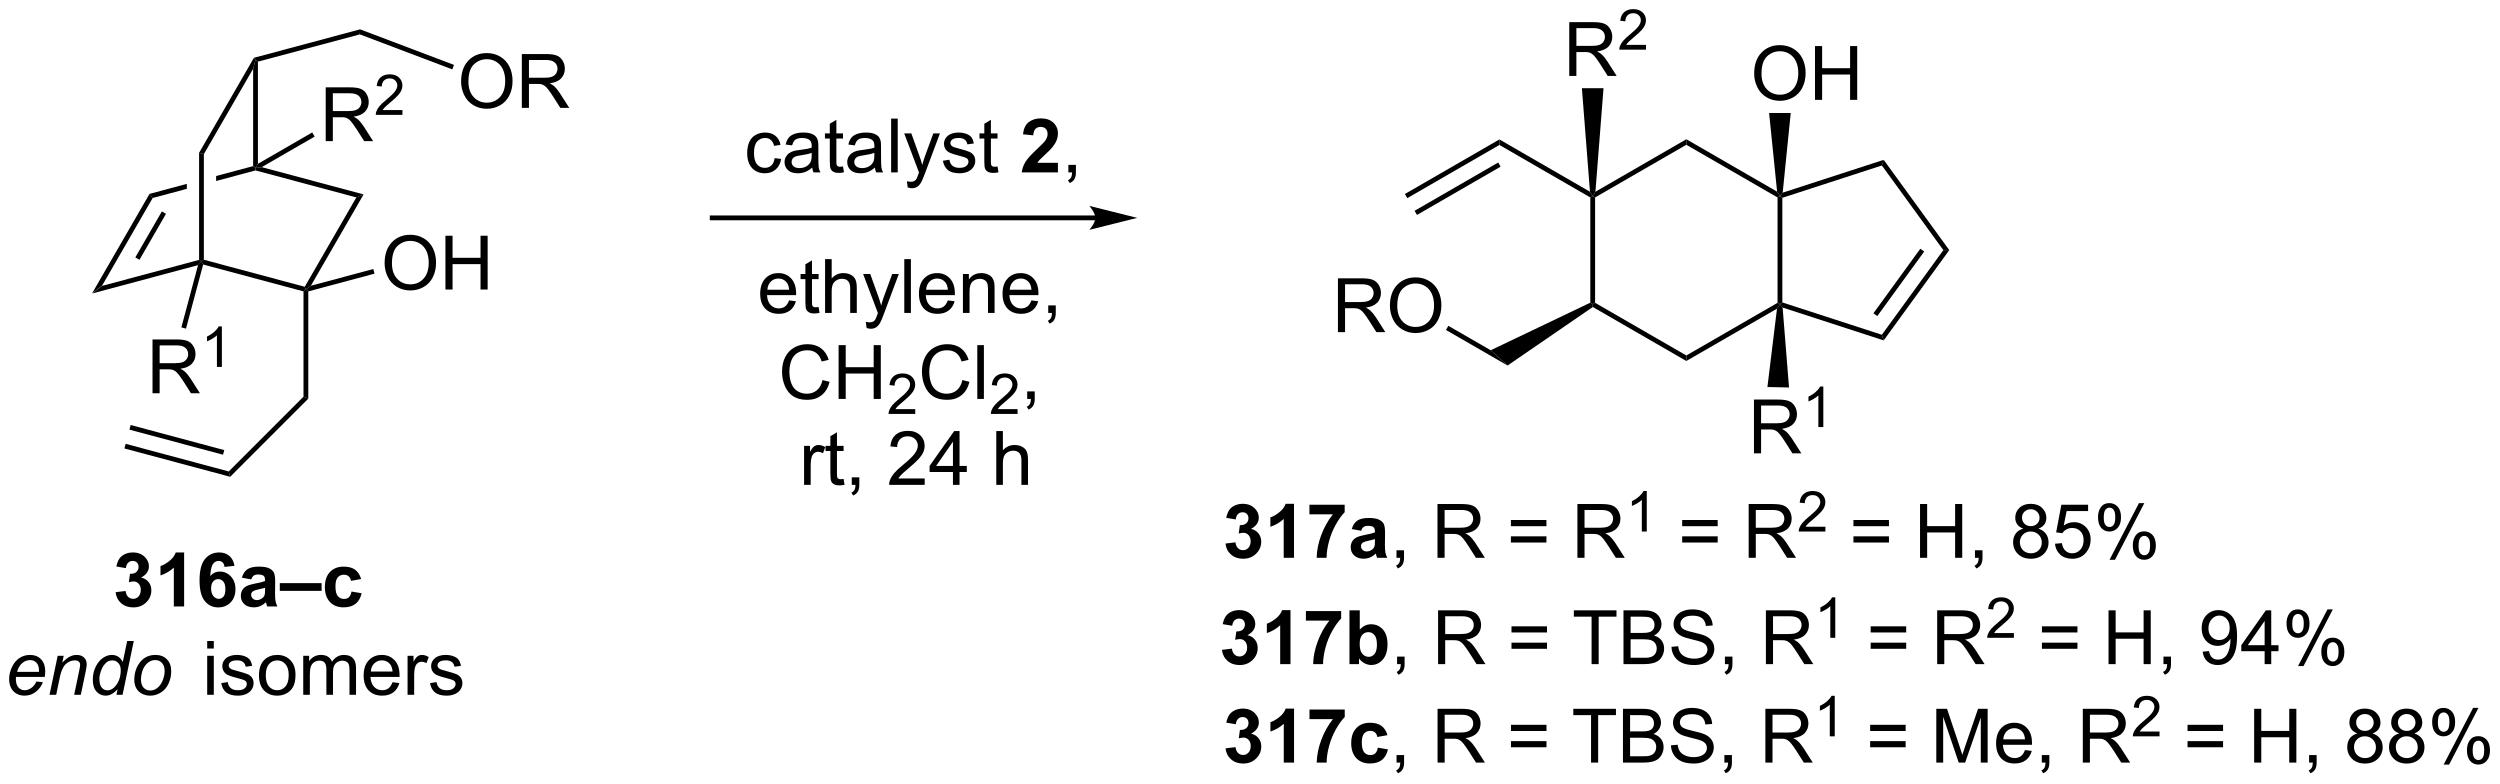 <?xml version="1.0" encoding="UTF-8"?>
<!DOCTYPE svg PUBLIC '-//W3C//DTD SVG 1.0//EN'
          'http://www.w3.org/TR/2001/REC-SVG-20010904/DTD/svg10.dtd'>
<svg stroke-dasharray="none" shape-rendering="auto" xmlns="http://www.w3.org/2000/svg" font-family="'Dialog'" text-rendering="auto" width="730" fill-opacity="1" color-interpolation="auto" color-rendering="auto" preserveAspectRatio="xMidYMid meet" font-size="12px" viewBox="0 0 730 229" fill="black" xmlns:xlink="http://www.w3.org/1999/xlink" stroke="black" image-rendering="auto" stroke-miterlimit="10" stroke-linecap="square" stroke-linejoin="miter" font-style="normal" stroke-width="1" height="229" stroke-dashoffset="0" font-weight="normal" stroke-opacity="1"
><!--Generated by the Batik Graphics2D SVG Generator--><defs id="genericDefs"
  /><g
  ><defs id="defs1"
    ><clipPath clipPathUnits="userSpaceOnUse" id="clipPath1"
      ><path d="M0.717 2.797 L274.363 2.797 L274.363 88.466 L0.717 88.466 L0.717 2.797 Z"
      /></clipPath
      ><clipPath clipPathUnits="userSpaceOnUse" id="clipPath2"
      ><path d="M-0.397 -0.176 L-0.397 83.111 L265.64 83.111 L265.64 -0.176 Z"
      /></clipPath
    ></defs
    ><g transform="scale(2.667,2.667) translate(-0.717,-2.797) matrix(1.029,0,0,1.029,1.125,2.978)"
    ><path d="M9.405 31.054 L10.463 30.242 L20.796 27.474 L21.051 27.669 L20.69 28.03 Z" stroke="none" clip-path="url(#clipPath2)"
    /></g
    ><g transform="matrix(2.743,0,0,2.743,1.088,0.484)"
    ><path d="M21.231 27.982 L21.051 27.669 L21.306 27.474 L32.044 30.351 L32.167 30.648 L31.912 30.844 Z" stroke="none" clip-path="url(#clipPath2)"
    /></g
    ><g transform="matrix(2.743,0,0,2.743,1.088,0.484)"
    ><path d="M10.463 30.242 L9.405 31.054 L15.521 20.462 L15.857 20.9 ZM14.45 27.48 L17.274 22.587 L16.833 22.332 L14.008 27.225 Z" stroke="none" clip-path="url(#clipPath2)"
    /></g
    ><g transform="matrix(2.743,0,0,2.743,1.088,0.484)"
    ><path d="M32.696 30.242 L32.167 30.648 L32.044 30.351 L37.535 20.841 L38.309 20.521 Z" stroke="none" clip-path="url(#clipPath2)"
    /></g
    ><g transform="matrix(2.743,0,0,2.743,1.088,0.484)"
    ><path d="M26.55 17.507 L22.61 18.562 L22.61 18.562 L22.61 19.091 L22.61 19.091 L26.805 17.966 L26.805 17.702 L26.55 17.507 ZM19.492 19.398 L15.521 20.462 L15.857 20.9 L19.492 19.926 L19.492 19.926 L19.492 19.398 Z" stroke="none" clip-path="url(#clipPath2)"
    /></g
    ><g transform="matrix(2.743,0,0,2.743,1.088,0.484)"
    ><path d="M26.805 17.966 L26.805 17.702 L27.466 17.615 L38.309 20.521 L37.535 20.841 Z" stroke="none" clip-path="url(#clipPath2)"
    /></g
    ><g transform="matrix(2.743,0,0,2.743,1.088,0.484)"
    ><path d="M21.306 27.474 L21.051 27.669 L20.796 27.474 L20.796 16.092 L21.306 16.229 Z" stroke="none" clip-path="url(#clipPath2)"
    /></g
    ><g transform="matrix(2.743,0,0,2.743,1.088,0.484)"
    ><path d="M27.06 17.261 L26.805 17.702 L26.55 17.507 L26.55 7.146 L26.805 6.194 L27.06 6.389 Z" stroke="none" clip-path="url(#clipPath2)"
    /></g
    ><g transform="matrix(2.743,0,0,2.743,1.088,0.484)"
    ><path d="M26.637 5.975 L26.805 6.194 L26.55 7.146 L21.306 16.229 L20.796 16.092 Z" stroke="none" clip-path="url(#clipPath2)"
    /></g
    ><g transform="matrix(2.743,0,0,2.743,1.088,0.484)"
    ><path d="M15.839 41.686 L15.839 35.959 L18.378 35.959 Q19.144 35.959 19.542 36.113 Q19.941 36.266 20.178 36.657 Q20.417 37.048 20.417 37.522 Q20.417 38.131 20.021 38.55 Q19.628 38.967 18.803 39.079 Q19.105 39.225 19.261 39.365 Q19.592 39.67 19.889 40.126 L20.886 41.686 L19.933 41.686 L19.175 40.493 Q18.842 39.977 18.625 39.704 Q18.412 39.431 18.243 39.321 Q18.073 39.212 17.896 39.17 Q17.769 39.141 17.474 39.141 L16.597 39.141 L16.597 41.686 L15.839 41.686 ZM16.597 38.485 L18.224 38.485 Q18.745 38.485 19.037 38.378 Q19.331 38.272 19.482 38.035 Q19.636 37.798 19.636 37.522 Q19.636 37.115 19.339 36.855 Q19.045 36.592 18.409 36.592 L16.597 36.592 L16.597 38.485 Z" stroke="none" clip-path="url(#clipPath2)"
    /></g
    ><g transform="matrix(2.743,0,0,2.743,1.088,0.484)"
    ><path d="M23.223 38.886 L22.695 38.886 L22.695 35.524 Q22.504 35.706 22.195 35.888 Q21.887 36.069 21.64 36.161 L21.64 35.651 Q22.082 35.442 22.412 35.147 Q22.744 34.85 22.883 34.573 L23.223 34.573 L23.223 38.886 Z" stroke="none" clip-path="url(#clipPath2)"
    /></g
    ><g transform="matrix(2.743,0,0,2.743,1.088,0.484)"
    ><path d="M20.69 28.03 L21.051 27.669 L21.231 27.982 L19.403 34.806 L18.91 34.674 Z" stroke="none" clip-path="url(#clipPath2)"
    /></g
    ><g transform="matrix(2.743,0,0,2.743,1.088,0.484)"
    ><path d="M31.912 30.844 L32.167 30.648 L32.422 30.844 L32.422 42.262 L31.912 42.051 Z" stroke="none" clip-path="url(#clipPath2)"
    /></g
    ><g transform="matrix(2.743,0,0,2.743,1.088,0.484)"
    ><path d="M31.912 42.051 L32.422 42.262 L24.106 50.579 L23.953 50.01 Z" stroke="none" clip-path="url(#clipPath2)"
    /></g
    ><g transform="matrix(2.743,0,0,2.743,1.088,0.484)"
    ><path d="M23.953 50.01 L24.106 50.579 L12.847 47.562 L12.979 47.069 ZM23.476 47.737 L13.515 45.068 L13.383 45.561 L23.344 48.23 Z" stroke="none" clip-path="url(#clipPath2)"
    /></g
    ><g transform="matrix(2.743,0,0,2.743,1.088,0.484)"
    ><path d="M82.066 16.655 L82.759 16.746 Q82.644 17.459 82.178 17.866 Q81.712 18.269 81.032 18.269 Q80.18 18.269 79.662 17.712 Q79.144 17.155 79.144 16.116 Q79.144 15.444 79.365 14.941 Q79.589 14.436 80.045 14.186 Q80.501 13.933 81.035 13.933 Q81.712 13.933 82.141 14.274 Q82.571 14.616 82.691 15.246 L82.009 15.35 Q81.91 14.933 81.662 14.722 Q81.415 14.511 81.063 14.511 Q80.532 14.511 80.199 14.892 Q79.868 15.272 79.868 16.097 Q79.868 16.933 80.188 17.313 Q80.509 17.691 81.024 17.691 Q81.438 17.691 81.714 17.438 Q81.993 17.183 82.066 16.655 ZM86.066 17.662 Q85.675 17.996 85.313 18.134 Q84.954 18.269 84.54 18.269 Q83.855 18.269 83.488 17.936 Q83.121 17.6 83.121 17.082 Q83.121 16.777 83.259 16.524 Q83.399 16.272 83.623 16.121 Q83.847 15.967 84.128 15.889 Q84.337 15.834 84.753 15.785 Q85.605 15.683 86.009 15.543 Q86.011 15.397 86.011 15.358 Q86.011 14.928 85.813 14.754 Q85.543 14.514 85.011 14.514 Q84.516 14.514 84.279 14.688 Q84.043 14.863 83.93 15.303 L83.243 15.209 Q83.337 14.769 83.55 14.498 Q83.766 14.225 84.173 14.079 Q84.579 13.933 85.113 13.933 Q85.644 13.933 85.975 14.058 Q86.308 14.183 86.464 14.373 Q86.621 14.561 86.683 14.85 Q86.72 15.03 86.72 15.498 L86.72 16.436 Q86.72 17.418 86.764 17.678 Q86.808 17.936 86.941 18.175 L86.207 18.175 Q86.097 17.957 86.066 17.662 ZM86.009 16.092 Q85.626 16.248 84.86 16.358 Q84.425 16.42 84.246 16.498 Q84.066 16.576 83.967 16.727 Q83.871 16.878 83.871 17.061 Q83.871 17.342 84.084 17.53 Q84.298 17.717 84.707 17.717 Q85.113 17.717 85.428 17.54 Q85.746 17.363 85.894 17.053 Q86.009 16.816 86.009 16.35 L86.009 16.092 ZM89.343 17.545 L89.445 18.168 Q89.148 18.23 88.914 18.23 Q88.531 18.23 88.32 18.11 Q88.109 17.988 88.023 17.79 Q87.937 17.592 87.937 16.959 L87.937 14.574 L87.421 14.574 L87.421 14.027 L87.937 14.027 L87.937 12.998 L88.638 12.576 L88.638 14.027 L89.343 14.027 L89.343 14.574 L88.638 14.574 L88.638 16.998 Q88.638 17.3 88.674 17.386 Q88.71 17.472 88.794 17.524 Q88.88 17.574 89.036 17.574 Q89.153 17.574 89.343 17.545 ZM92.738 17.662 Q92.347 17.996 91.985 18.134 Q91.626 18.269 91.212 18.269 Q90.527 18.269 90.16 17.936 Q89.793 17.6 89.793 17.082 Q89.793 16.777 89.93 16.524 Q90.071 16.272 90.295 16.121 Q90.519 15.967 90.8 15.889 Q91.009 15.834 91.425 15.785 Q92.277 15.683 92.68 15.543 Q92.683 15.397 92.683 15.358 Q92.683 14.928 92.485 14.754 Q92.214 14.514 91.683 14.514 Q91.188 14.514 90.951 14.688 Q90.714 14.863 90.602 15.303 L89.915 15.209 Q90.009 14.769 90.222 14.498 Q90.438 14.225 90.845 14.079 Q91.251 13.933 91.785 13.933 Q92.316 13.933 92.647 14.058 Q92.98 14.183 93.136 14.373 Q93.293 14.561 93.355 14.85 Q93.391 15.03 93.391 15.498 L93.391 16.436 Q93.391 17.418 93.436 17.678 Q93.48 17.936 93.613 18.175 L92.878 18.175 Q92.769 17.957 92.738 17.662 ZM92.68 16.092 Q92.298 16.248 91.532 16.358 Q91.097 16.42 90.918 16.498 Q90.738 16.576 90.639 16.727 Q90.543 16.878 90.543 17.061 Q90.543 17.342 90.756 17.53 Q90.97 17.717 91.378 17.717 Q91.785 17.717 92.1 17.54 Q92.418 17.363 92.566 17.053 Q92.68 16.816 92.68 16.35 L92.68 16.092 ZM94.466 18.175 L94.466 12.449 L95.169 12.449 L95.169 18.175 L94.466 18.175 ZM96.227 19.774 L96.149 19.113 Q96.378 19.175 96.55 19.175 Q96.785 19.175 96.925 19.097 Q97.066 19.019 97.157 18.878 Q97.222 18.774 97.371 18.355 Q97.391 18.298 97.433 18.183 L95.86 14.027 L96.618 14.027 L97.48 16.428 Q97.649 16.886 97.782 17.389 Q97.902 16.905 98.071 16.444 L98.957 14.027 L99.66 14.027 L98.082 18.246 Q97.829 18.931 97.688 19.188 Q97.501 19.535 97.259 19.696 Q97.016 19.86 96.68 19.86 Q96.477 19.86 96.227 19.774 ZM99.977 16.936 L100.673 16.826 Q100.73 17.246 100.998 17.47 Q101.266 17.691 101.746 17.691 Q102.23 17.691 102.464 17.493 Q102.699 17.295 102.699 17.03 Q102.699 16.793 102.493 16.655 Q102.347 16.561 101.774 16.418 Q101.001 16.222 100.701 16.079 Q100.402 15.936 100.248 15.686 Q100.095 15.433 100.095 15.129 Q100.095 14.85 100.22 14.616 Q100.347 14.379 100.566 14.222 Q100.73 14.1 101.014 14.017 Q101.298 13.933 101.621 13.933 Q102.11 13.933 102.477 14.074 Q102.847 14.214 103.022 14.454 Q103.199 14.694 103.266 15.097 L102.579 15.191 Q102.532 14.871 102.305 14.691 Q102.082 14.511 101.673 14.511 Q101.188 14.511 100.98 14.673 Q100.774 14.832 100.774 15.045 Q100.774 15.183 100.86 15.293 Q100.946 15.405 101.128 15.48 Q101.235 15.519 101.751 15.66 Q102.496 15.858 102.79 15.985 Q103.087 16.113 103.253 16.355 Q103.423 16.597 103.423 16.957 Q103.423 17.308 103.217 17.618 Q103.011 17.928 102.623 18.1 Q102.238 18.269 101.751 18.269 Q100.941 18.269 100.516 17.933 Q100.095 17.597 99.977 16.936 ZM105.793 17.545 L105.894 18.168 Q105.597 18.23 105.363 18.23 Q104.98 18.23 104.769 18.11 Q104.558 17.988 104.472 17.79 Q104.386 17.592 104.386 16.959 L104.386 14.574 L103.871 14.574 L103.871 14.027 L104.386 14.027 L104.386 12.998 L105.087 12.576 L105.087 14.027 L105.793 14.027 L105.793 14.574 L105.087 14.574 L105.087 16.998 Q105.087 17.3 105.123 17.386 Q105.16 17.472 105.243 17.524 Q105.329 17.574 105.485 17.574 Q105.602 17.574 105.793 17.545 Z" stroke="none" clip-path="url(#clipPath2)"
    /></g
    ><g transform="matrix(2.743,0,0,2.743,1.088,0.484)"
    ><path d="M112.222 17.155 L112.222 18.175 L108.376 18.175 Q108.438 17.597 108.751 17.079 Q109.063 16.561 109.985 15.707 Q110.727 15.014 110.894 14.769 Q111.121 14.428 111.121 14.097 Q111.121 13.73 110.923 13.532 Q110.727 13.334 110.378 13.334 Q110.035 13.334 109.832 13.543 Q109.628 13.748 109.597 14.23 L108.503 14.121 Q108.602 13.214 109.118 12.821 Q109.634 12.425 110.407 12.425 Q111.253 12.425 111.738 12.884 Q112.222 13.339 112.222 14.019 Q112.222 14.405 112.084 14.756 Q111.946 15.105 111.644 15.488 Q111.446 15.741 110.925 16.217 Q110.407 16.694 110.266 16.85 Q110.128 17.006 110.043 17.155 L112.222 17.155 Z" stroke="none" clip-path="url(#clipPath2)"
    /></g
    ><g transform="matrix(2.743,0,0,2.743,1.088,0.484)"
    ><path d="M113.335 18.175 L113.335 17.373 L114.138 17.373 L114.138 18.175 Q114.138 18.618 113.981 18.889 Q113.825 19.16 113.484 19.308 L113.289 19.009 Q113.513 18.91 113.617 18.72 Q113.724 18.532 113.734 18.175 L113.335 18.175 Z" stroke="none" clip-path="url(#clipPath2)"
    /></g
    ><g transform="matrix(2.743,0,0,2.743,1.088,0.484)"
    ><path d="M83.601 31.802 L84.328 31.891 Q84.156 32.529 83.69 32.88 Q83.226 33.232 82.505 33.232 Q81.594 33.232 81.06 32.672 Q80.528 32.11 80.528 31.099 Q80.528 30.052 81.067 29.474 Q81.606 28.896 82.466 28.896 Q83.297 28.896 83.823 29.464 Q84.351 30.029 84.351 31.055 Q84.351 31.117 84.349 31.242 L81.255 31.242 Q81.294 31.927 81.64 32.292 Q81.989 32.654 82.507 32.654 Q82.896 32.654 83.169 32.451 Q83.442 32.248 83.601 31.802 ZM81.294 30.664 L83.609 30.664 Q83.562 30.141 83.344 29.881 Q83.007 29.474 82.474 29.474 Q81.989 29.474 81.659 29.8 Q81.328 30.123 81.294 30.664 ZM86.746 32.508 L86.847 33.13 Q86.55 33.193 86.316 33.193 Q85.933 33.193 85.722 33.073 Q85.511 32.951 85.425 32.753 Q85.34 32.555 85.34 31.922 L85.34 29.537 L84.824 29.537 L84.824 28.99 L85.34 28.99 L85.34 27.961 L86.04 27.539 L86.04 28.99 L86.746 28.99 L86.746 29.537 L86.04 29.537 L86.04 31.961 Q86.04 32.263 86.076 32.349 Q86.113 32.435 86.196 32.487 Q86.282 32.537 86.439 32.537 Q86.556 32.537 86.746 32.508 ZM87.435 33.138 L87.435 27.412 L88.138 27.412 L88.138 29.466 Q88.63 28.896 89.38 28.896 Q89.841 28.896 90.179 29.078 Q90.521 29.258 90.666 29.578 Q90.812 29.899 90.812 30.508 L90.812 33.138 L90.109 33.138 L90.109 30.508 Q90.109 29.982 89.88 29.742 Q89.653 29.5 89.234 29.5 Q88.922 29.5 88.646 29.664 Q88.372 29.826 88.255 30.104 Q88.138 30.381 88.138 30.867 L88.138 33.138 L87.435 33.138 ZM91.853 34.737 L91.775 34.076 Q92.004 34.138 92.175 34.138 Q92.41 34.138 92.55 34.06 Q92.691 33.982 92.782 33.841 Q92.847 33.737 92.996 33.318 Q93.017 33.261 93.058 33.146 L91.485 28.99 L92.243 28.99 L93.105 31.391 Q93.275 31.849 93.407 32.352 Q93.527 31.867 93.696 31.407 L94.582 28.99 L95.285 28.99 L93.707 33.209 Q93.454 33.894 93.314 34.151 Q93.126 34.498 92.884 34.659 Q92.642 34.823 92.306 34.823 Q92.103 34.823 91.853 34.737 ZM95.868 33.138 L95.868 27.412 L96.571 27.412 L96.571 33.138 L95.868 33.138 ZM100.5 31.802 L101.226 31.891 Q101.054 32.529 100.588 32.88 Q100.125 33.232 99.403 33.232 Q98.492 33.232 97.958 32.672 Q97.427 32.11 97.427 31.099 Q97.427 30.052 97.966 29.474 Q98.505 28.896 99.364 28.896 Q100.195 28.896 100.721 29.464 Q101.25 30.029 101.25 31.055 Q101.25 31.117 101.247 31.242 L98.153 31.242 Q98.192 31.927 98.539 32.292 Q98.888 32.654 99.406 32.654 Q99.794 32.654 100.067 32.451 Q100.341 32.248 100.5 31.802 ZM98.192 30.664 L100.507 30.664 Q100.461 30.141 100.242 29.881 Q99.906 29.474 99.372 29.474 Q98.888 29.474 98.557 29.8 Q98.226 30.123 98.192 30.664 ZM102.11 33.138 L102.11 28.99 L102.743 28.99 L102.743 29.578 Q103.199 28.896 104.064 28.896 Q104.439 28.896 104.751 29.032 Q105.066 29.164 105.222 29.383 Q105.379 29.602 105.441 29.904 Q105.48 30.099 105.48 30.586 L105.48 33.138 L104.777 33.138 L104.777 30.615 Q104.777 30.185 104.694 29.972 Q104.613 29.758 104.405 29.633 Q104.196 29.506 103.915 29.506 Q103.465 29.506 103.139 29.792 Q102.814 30.076 102.814 30.873 L102.814 33.138 L102.11 33.138 ZM109.398 31.802 L110.125 31.891 Q109.953 32.529 109.487 32.88 Q109.023 33.232 108.302 33.232 Q107.39 33.232 106.856 32.672 Q106.325 32.11 106.325 31.099 Q106.325 30.052 106.864 29.474 Q107.403 28.896 108.263 28.896 Q109.094 28.896 109.62 29.464 Q110.148 30.029 110.148 31.055 Q110.148 31.117 110.146 31.242 L107.052 31.242 Q107.091 31.927 107.437 32.292 Q107.786 32.654 108.304 32.654 Q108.692 32.654 108.966 32.451 Q109.239 32.248 109.398 31.802 ZM107.091 30.664 L109.406 30.664 Q109.359 30.141 109.14 29.881 Q108.804 29.474 108.271 29.474 Q107.786 29.474 107.456 29.8 Q107.125 30.123 107.091 30.664 ZM111.191 33.138 L111.191 32.336 L111.993 32.336 L111.993 33.138 Q111.993 33.581 111.837 33.852 Q111.681 34.123 111.34 34.271 L111.144 33.972 Q111.368 33.873 111.472 33.683 Q111.579 33.495 111.59 33.138 L111.191 33.138 Z" stroke="none" clip-path="url(#clipPath2)"
    /></g
    ><g transform="matrix(2.743,0,0,2.743,1.088,0.484)"
    ><path d="M87.16 40.281 L87.918 40.471 Q87.681 41.406 87.061 41.898 Q86.441 42.387 85.548 42.387 Q84.621 42.387 84.04 42.01 Q83.462 41.632 83.157 40.919 Q82.855 40.202 82.855 39.382 Q82.855 38.486 83.196 37.822 Q83.54 37.156 84.17 36.809 Q84.8 36.463 85.558 36.463 Q86.418 36.463 87.004 36.9 Q87.59 37.338 87.821 38.132 L87.074 38.306 Q86.876 37.681 86.496 37.398 Q86.118 37.111 85.543 37.111 Q84.884 37.111 84.439 37.429 Q83.996 37.744 83.816 38.278 Q83.636 38.812 83.636 39.377 Q83.636 40.109 83.85 40.653 Q84.064 41.197 84.511 41.468 Q84.962 41.736 85.485 41.736 Q86.121 41.736 86.561 41.369 Q87.004 41.002 87.16 40.281 ZM88.875 42.288 L88.875 36.562 L89.632 36.562 L89.632 38.913 L92.609 38.913 L92.609 36.562 L93.367 36.562 L93.367 42.288 L92.609 42.288 L92.609 39.588 L89.632 39.588 L89.632 42.288 L88.875 42.288 Z" stroke="none" clip-path="url(#clipPath2)"
    /></g
    ><g transform="matrix(2.743,0,0,2.743,1.088,0.484)"
    ><path d="M97.033 43.38 L97.033 43.888 L94.193 43.888 Q94.187 43.697 94.256 43.521 Q94.363 43.232 94.601 42.951 Q94.842 42.67 95.293 42.3 Q95.992 41.726 96.238 41.39 Q96.484 41.054 96.484 40.755 Q96.484 40.443 96.26 40.228 Q96.037 40.011 95.676 40.011 Q95.295 40.011 95.066 40.24 Q94.838 40.468 94.836 40.873 L94.293 40.818 Q94.349 40.211 94.713 39.894 Q95.076 39.576 95.687 39.576 Q96.306 39.576 96.666 39.92 Q97.027 40.261 97.027 40.767 Q97.027 41.025 96.922 41.275 Q96.816 41.523 96.57 41.798 Q96.326 42.074 95.758 42.554 Q95.283 42.953 95.148 43.095 Q95.013 43.238 94.926 43.38 L97.033 43.38 Z" stroke="none" clip-path="url(#clipPath2)"
    /></g
    ><g transform="matrix(2.743,0,0,2.743,1.088,0.484)"
    ><path d="M102.052 40.281 L102.809 40.471 Q102.572 41.406 101.953 41.898 Q101.333 42.387 100.439 42.387 Q99.513 42.387 98.932 42.01 Q98.354 41.632 98.049 40.919 Q97.747 40.202 97.747 39.382 Q97.747 38.486 98.088 37.822 Q98.432 37.156 99.062 36.809 Q99.692 36.463 100.45 36.463 Q101.309 36.463 101.895 36.9 Q102.481 37.338 102.713 38.132 L101.966 38.306 Q101.768 37.681 101.388 37.398 Q101.01 37.111 100.434 37.111 Q99.775 37.111 99.33 37.429 Q98.888 37.744 98.708 38.278 Q98.528 38.812 98.528 39.377 Q98.528 40.109 98.742 40.653 Q98.955 41.197 99.403 41.468 Q99.854 41.736 100.377 41.736 Q101.013 41.736 101.453 41.369 Q101.895 41.002 102.052 40.281 ZM103.639 42.288 L103.639 36.562 L104.342 36.562 L104.342 42.288 L103.639 42.288 Z" stroke="none" clip-path="url(#clipPath2)"
    /></g
    ><g transform="matrix(2.743,0,0,2.743,1.088,0.484)"
    ><path d="M107.925 43.38 L107.925 43.888 L105.085 43.888 Q105.079 43.697 105.147 43.521 Q105.255 43.232 105.493 42.951 Q105.733 42.67 106.184 42.3 Q106.884 41.726 107.13 41.39 Q107.376 41.054 107.376 40.755 Q107.376 40.443 107.151 40.228 Q106.928 40.011 106.567 40.011 Q106.186 40.011 105.958 40.24 Q105.729 40.468 105.727 40.873 L105.184 40.818 Q105.241 40.211 105.604 39.894 Q105.968 39.576 106.579 39.576 Q107.198 39.576 107.557 39.92 Q107.919 40.261 107.919 40.767 Q107.919 41.025 107.813 41.275 Q107.708 41.523 107.462 41.798 Q107.218 42.074 106.649 42.554 Q106.175 42.953 106.04 43.095 Q105.905 43.238 105.817 43.38 L107.925 43.38 Z" stroke="none" clip-path="url(#clipPath2)"
    /></g
    ><g transform="matrix(2.743,0,0,2.743,1.088,0.484)"
    ><path d="M108.951 42.288 L108.951 41.486 L109.753 41.486 L109.753 42.288 Q109.753 42.731 109.597 43.002 Q109.441 43.273 109.099 43.421 L108.904 43.122 Q109.128 43.023 109.232 42.833 Q109.339 42.645 109.349 42.288 L108.951 42.288 Z" stroke="none" clip-path="url(#clipPath2)"
    /></g
    ><g transform="matrix(2.743,0,0,2.743,1.088,0.484)"
    ><path d="M85.2 51.438 L85.2 47.29 L85.833 47.29 L85.833 47.917 Q86.075 47.477 86.278 47.337 Q86.484 47.196 86.731 47.196 Q87.086 47.196 87.453 47.423 L87.211 48.074 Q86.953 47.923 86.695 47.923 Q86.466 47.923 86.281 48.061 Q86.099 48.199 86.021 48.446 Q85.903 48.821 85.903 49.266 L85.903 51.438 L85.2 51.438 ZM89.406 50.808 L89.507 51.431 Q89.211 51.493 88.976 51.493 Q88.594 51.493 88.382 51.373 Q88.172 51.251 88.086 51.053 Q88 50.855 88 50.222 L88 47.837 L87.484 47.837 L87.484 47.29 L88 47.29 L88 46.261 L88.7 45.839 L88.7 47.29 L89.406 47.29 L89.406 47.837 L88.7 47.837 L88.7 50.261 Q88.7 50.563 88.737 50.649 Q88.773 50.735 88.856 50.787 Q88.942 50.837 89.099 50.837 Q89.216 50.837 89.406 50.808 ZM90.277 51.438 L90.277 50.636 L91.079 50.636 L91.079 51.438 Q91.079 51.881 90.923 52.152 Q90.767 52.423 90.425 52.571 L90.23 52.272 Q90.454 52.173 90.558 51.983 Q90.665 51.795 90.675 51.438 L90.277 51.438 ZM98.04 50.761 L98.04 51.438 L94.254 51.438 Q94.246 51.183 94.337 50.949 Q94.48 50.563 94.798 50.188 Q95.118 49.813 95.72 49.321 Q96.652 48.556 96.98 48.108 Q97.308 47.66 97.308 47.261 Q97.308 46.845 97.009 46.558 Q96.712 46.269 96.23 46.269 Q95.722 46.269 95.418 46.574 Q95.113 46.878 95.11 47.417 L94.386 47.345 Q94.462 46.535 94.946 46.113 Q95.431 45.688 96.246 45.688 Q97.071 45.688 97.55 46.147 Q98.032 46.602 98.032 47.277 Q98.032 47.621 97.892 47.954 Q97.751 48.285 97.423 48.652 Q97.097 49.019 96.34 49.66 Q95.707 50.191 95.527 50.381 Q95.347 50.571 95.23 50.761 L98.04 50.761 ZM101.047 51.438 L101.047 50.066 L98.562 50.066 L98.562 49.423 L101.177 45.712 L101.75 45.712 L101.75 49.423 L102.523 49.423 L102.523 50.066 L101.75 50.066 L101.75 51.438 L101.047 51.438 ZM101.047 49.423 L101.047 46.839 L99.255 49.423 L101.047 49.423 ZM105.661 51.438 L105.661 45.712 L106.364 45.712 L106.364 47.766 Q106.856 47.196 107.606 47.196 Q108.067 47.196 108.406 47.378 Q108.747 47.558 108.893 47.878 Q109.039 48.199 109.039 48.808 L109.039 51.438 L108.336 51.438 L108.336 48.808 Q108.336 48.282 108.106 48.042 Q107.88 47.8 107.461 47.8 Q107.148 47.8 106.872 47.964 Q106.599 48.126 106.481 48.404 Q106.364 48.681 106.364 49.167 L106.364 51.438 L105.661 51.438 Z" stroke="none" clip-path="url(#clipPath2)"
    /></g
    ><g transform="matrix(2.743,0,0,2.743,1.088,0.484)"
    ><path d="M168.896 20.843 L169.151 20.695 L169.406 20.843 L169.406 32.057 L169.151 32.204 L168.896 32.044 Z" stroke="none" clip-path="url(#clipPath2)"
    /></g
    ><g transform="matrix(2.743,0,0,2.743,1.088,0.484)"
    ><path d="M169.162 32.505 L169.151 32.204 L169.406 32.057 L179.118 37.664 L179.118 38.253 Z" stroke="none" clip-path="url(#clipPath2)"
    /></g
    ><g transform="matrix(2.743,0,0,2.743,1.088,0.484)"
    ><path d="M179.118 38.253 L179.118 37.664 L188.829 32.057 L189.084 32.204 L188.77 32.68 Z" stroke="none" clip-path="url(#clipPath2)"
    /></g
    ><g transform="matrix(2.743,0,0,2.743,1.088,0.484)"
    ><path d="M189.339 32.019 L189.084 32.204 L188.829 32.057 L188.829 20.843 L189.084 20.695 L189.339 20.881 Z" stroke="none" clip-path="url(#clipPath2)"
    /></g
    ><g transform="matrix(2.743,0,0,2.743,1.088,0.484)"
    ><path d="M188.781 20.226 L189.084 20.695 L188.829 20.843 L179.118 15.236 L179.118 14.646 Z" stroke="none" clip-path="url(#clipPath2)"
    /></g
    ><g transform="matrix(2.743,0,0,2.743,1.088,0.484)"
    ><path d="M179.118 14.646 L179.118 15.236 L169.406 20.843 L169.151 20.695 L169.442 20.233 Z" stroke="none" clip-path="url(#clipPath2)"
    /></g
    ><g transform="matrix(2.743,0,0,2.743,1.088,0.484)"
    ><path d="M189.368 32.564 L189.084 32.204 L189.339 32.019 L199.932 35.46 L200.127 36.06 Z" stroke="none" clip-path="url(#clipPath2)"
    /></g
    ><g transform="matrix(2.743,0,0,2.743,1.088,0.484)"
    ><path d="M200.127 36.06 L199.932 35.46 L206.479 26.45 L207.11 26.45 ZM199.445 33.475 L204.44 26.6 L204.027 26.3 L199.032 33.175 Z" stroke="none" clip-path="url(#clipPath2)"
    /></g
    ><g transform="matrix(2.743,0,0,2.743,1.088,0.484)"
    ><path d="M207.11 26.45 L206.479 26.45 L199.932 17.439 L200.127 16.839 Z" stroke="none" clip-path="url(#clipPath2)"
    /></g
    ><g transform="matrix(2.743,0,0,2.743,1.088,0.484)"
    ><path d="M200.127 16.839 L199.932 17.439 L189.339 20.881 L189.084 20.695 L189.376 20.332 Z" stroke="none" clip-path="url(#clipPath2)"
    /></g
    ><g transform="matrix(2.743,0,0,2.743,1.088,0.484)"
    ><path d="M168.86 20.233 L169.151 20.695 L168.896 20.843 L159.219 15.255 L159.219 14.666 Z" stroke="none" clip-path="url(#clipPath2)"
    /></g
    ><g transform="matrix(2.743,0,0,2.743,1.088,0.484)"
    ><path d="M159.219 14.666 L159.219 15.255 L149.414 20.916 L149.159 20.474 ZM159.091 17.124 L150.191 22.262 L150.446 22.704 L159.346 17.566 Z" stroke="none" clip-path="url(#clipPath2)"
    /></g
    ><g transform="matrix(2.743,0,0,2.743,1.088,0.484)"
    ><path d="M186.341 7.668 Q186.341 6.24 187.107 5.436 Q187.872 4.628 189.083 4.628 Q189.875 4.628 190.51 5.009 Q191.148 5.386 191.482 6.063 Q191.817 6.74 191.817 7.6 Q191.817 8.472 191.466 9.16 Q191.114 9.847 190.469 10.201 Q189.825 10.556 189.078 10.556 Q188.271 10.556 187.633 10.165 Q186.997 9.772 186.669 9.097 Q186.341 8.42 186.341 7.668 ZM187.122 7.678 Q187.122 8.714 187.677 9.311 Q188.234 9.905 189.075 9.905 Q189.929 9.905 190.482 9.303 Q191.036 8.701 191.036 7.597 Q191.036 6.897 190.799 6.376 Q190.562 5.855 190.107 5.569 Q189.653 5.279 189.086 5.279 Q188.281 5.279 187.7 5.834 Q187.122 6.386 187.122 7.678 ZM192.816 10.457 L192.816 4.73 L193.574 4.73 L193.574 7.082 L196.551 7.082 L196.551 4.73 L197.308 4.73 L197.308 10.457 L196.551 10.457 L196.551 7.756 L193.574 7.756 L193.574 10.457 L192.816 10.457 Z" stroke="none" clip-path="url(#clipPath2)"
    /></g
    ><g transform="matrix(2.743,0,0,2.743,1.088,0.484)"
    ><path d="M189.376 20.332 L189.084 20.695 L188.781 20.226 L187.929 11.853 L190.231 11.852 Z" stroke="none" clip-path="url(#clipPath2)"
    /></g
    ><g transform="matrix(2.743,0,0,2.743,1.088,0.484)"
    ><path d="M186.318 48.084 L186.318 42.357 L188.857 42.357 Q189.623 42.357 190.021 42.511 Q190.419 42.664 190.656 43.055 Q190.896 43.446 190.896 43.92 Q190.896 44.529 190.5 44.948 Q190.107 45.365 189.281 45.477 Q189.583 45.623 189.74 45.764 Q190.07 46.068 190.367 46.524 L191.365 48.084 L190.412 48.084 L189.654 46.891 Q189.32 46.376 189.104 46.102 Q188.891 45.829 188.721 45.719 Q188.552 45.61 188.375 45.568 Q188.248 45.539 187.953 45.539 L187.076 45.539 L187.076 48.084 L186.318 48.084 ZM187.076 44.883 L188.703 44.883 Q189.224 44.883 189.516 44.776 Q189.81 44.67 189.961 44.433 Q190.115 44.196 190.115 43.92 Q190.115 43.514 189.818 43.253 Q189.524 42.99 188.888 42.99 L187.076 42.99 L187.076 44.883 Z" stroke="none" clip-path="url(#clipPath2)"
    /></g
    ><g transform="matrix(2.743,0,0,2.743,1.088,0.484)"
    ><path d="M193.701 45.284 L193.174 45.284 L193.174 41.922 Q192.983 42.104 192.674 42.286 Q192.365 42.467 192.119 42.559 L192.119 42.049 Q192.561 41.84 192.891 41.545 Q193.223 41.249 193.362 40.971 L193.701 40.971 L193.701 45.284 Z" stroke="none" clip-path="url(#clipPath2)"
    /></g
    ><g transform="matrix(2.743,0,0,2.743,1.088,0.484)"
    ><path d="M188.77 32.68 L189.084 32.204 L189.368 32.564 L190.05 41.072 L187.749 41.024 Z" stroke="none" clip-path="url(#clipPath2)"
    /></g
    ><g transform="matrix(2.743,0,0,2.743,1.088,0.484)"
    ><path d="M27.06 6.389 L26.805 6.194 L26.637 5.975 L37.935 2.947 L37.908 3.483 Z" stroke="none" clip-path="url(#clipPath2)"
    /></g
    ><g transform="matrix(2.743,0,0,2.743,1.088,0.484)"
    ><path d="M48.689 8.514 Q48.689 7.087 49.455 6.282 Q50.22 5.474 51.431 5.474 Q52.223 5.474 52.858 5.855 Q53.496 6.232 53.83 6.909 Q54.166 7.587 54.166 8.446 Q54.166 9.318 53.814 10.006 Q53.462 10.693 52.816 11.047 Q52.173 11.402 51.426 11.402 Q50.619 11.402 49.981 11.011 Q49.345 10.618 49.017 9.943 Q48.689 9.266 48.689 8.514 ZM49.47 8.524 Q49.47 9.56 50.025 10.157 Q50.582 10.751 51.423 10.751 Q52.278 10.751 52.83 10.149 Q53.384 9.547 53.384 8.443 Q53.384 7.743 53.147 7.222 Q52.91 6.701 52.455 6.415 Q52.001 6.125 51.434 6.125 Q50.629 6.125 50.048 6.68 Q49.47 7.232 49.47 8.524 ZM55.154 11.303 L55.154 5.576 L57.693 5.576 Q58.459 5.576 58.857 5.73 Q59.255 5.883 59.492 6.274 Q59.732 6.665 59.732 7.138 Q59.732 7.748 59.336 8.167 Q58.943 8.584 58.117 8.696 Q58.419 8.842 58.576 8.982 Q58.906 9.287 59.203 9.743 L60.201 11.303 L59.248 11.303 L58.49 10.11 Q58.156 9.594 57.94 9.321 Q57.727 9.047 57.557 8.938 Q57.388 8.829 57.211 8.787 Q57.084 8.758 56.789 8.758 L55.912 8.758 L55.912 11.303 L55.154 11.303 ZM55.912 8.102 L57.539 8.102 Q58.06 8.102 58.352 7.995 Q58.646 7.888 58.797 7.652 Q58.951 7.415 58.951 7.138 Q58.951 6.732 58.654 6.472 Q58.359 6.209 57.724 6.209 L55.912 6.209 L55.912 8.102 Z" stroke="none" clip-path="url(#clipPath2)"
    /></g
    ><g transform="matrix(2.743,0,0,2.743,1.088,0.484)"
    ><path d="M37.908 3.483 L37.935 2.947 L47.931 6.732 L47.75 7.209 Z" stroke="none" clip-path="url(#clipPath2)"
    /></g
    ><g transform="matrix(2.743,0,0,2.743,1.088,0.484)"
    ><path d="M40.547 27.855 Q40.547 26.428 41.312 25.623 Q42.078 24.816 43.289 24.816 Q44.081 24.816 44.716 25.196 Q45.354 25.574 45.687 26.251 Q46.023 26.928 46.023 27.787 Q46.023 28.66 45.672 29.347 Q45.32 30.035 44.674 30.389 Q44.031 30.743 43.284 30.743 Q42.477 30.743 41.839 30.352 Q41.203 29.959 40.875 29.285 Q40.547 28.608 40.547 27.855 ZM41.328 27.866 Q41.328 28.902 41.883 29.498 Q42.44 30.092 43.281 30.092 Q44.135 30.092 44.687 29.491 Q45.242 28.889 45.242 27.785 Q45.242 27.084 45.005 26.564 Q44.768 26.043 44.312 25.756 Q43.859 25.467 43.292 25.467 Q42.487 25.467 41.906 26.022 Q41.328 26.574 41.328 27.866 ZM47.022 30.644 L47.022 24.918 L47.78 24.918 L47.78 27.269 L50.757 27.269 L50.757 24.918 L51.514 24.918 L51.514 30.644 L50.757 30.644 L50.757 27.944 L47.78 27.944 L47.78 30.644 L47.022 30.644 Z" stroke="none" clip-path="url(#clipPath2)"
    /></g
    ><g transform="matrix(2.743,0,0,2.743,1.088,0.484)"
    ><path d="M32.422 30.844 L32.167 30.648 L32.696 30.242 L39.342 28.461 L39.474 28.954 Z" stroke="none" clip-path="url(#clipPath2)"
    /></g
    ><g transform="matrix(2.743,0,0,2.743,1.088,0.484)"
    ><path d="M34.277 14.848 L34.277 9.121 L36.816 9.121 Q37.582 9.121 37.98 9.275 Q38.379 9.429 38.616 9.819 Q38.855 10.21 38.855 10.684 Q38.855 11.293 38.459 11.713 Q38.066 12.129 37.241 12.241 Q37.543 12.387 37.699 12.528 Q38.03 12.832 38.327 13.288 L39.324 14.848 L38.371 14.848 L37.613 13.655 Q37.28 13.14 37.064 12.866 Q36.85 12.593 36.681 12.483 Q36.511 12.374 36.334 12.332 Q36.207 12.304 35.913 12.304 L35.035 12.304 L35.035 14.848 L34.277 14.848 ZM35.035 11.648 L36.663 11.648 Q37.183 11.648 37.475 11.541 Q37.769 11.434 37.92 11.197 Q38.074 10.96 38.074 10.684 Q38.074 10.278 37.777 10.017 Q37.483 9.754 36.847 9.754 L35.035 9.754 L35.035 11.648 Z" stroke="none" clip-path="url(#clipPath2)"
    /></g
    ><g transform="matrix(2.743,0,0,2.743,1.088,0.484)"
    ><path d="M42.446 11.54 L42.446 12.048 L39.606 12.048 Q39.6 11.857 39.668 11.681 Q39.776 11.392 40.014 11.111 Q40.254 10.829 40.705 10.46 Q41.405 9.886 41.651 9.55 Q41.897 9.214 41.897 8.915 Q41.897 8.603 41.672 8.388 Q41.45 8.171 41.088 8.171 Q40.707 8.171 40.479 8.4 Q40.25 8.628 40.248 9.033 L39.705 8.978 Q39.762 8.37 40.125 8.054 Q40.489 7.736 41.1 7.736 Q41.719 7.736 42.078 8.079 Q42.44 8.421 42.44 8.927 Q42.44 9.185 42.334 9.435 Q42.229 9.683 41.983 9.958 Q41.739 10.234 41.17 10.714 Q40.696 11.113 40.561 11.255 Q40.426 11.398 40.338 11.54 L42.446 11.54 Z" stroke="none" clip-path="url(#clipPath2)"
    /></g
    ><g transform="matrix(2.743,0,0,2.743,1.088,0.484)"
    ><path d="M27.466 17.615 L26.805 17.702 L27.06 17.261 L32.84 13.923 L33.096 14.365 Z" stroke="none" clip-path="url(#clipPath2)"
    /></g
    ><g transform="matrix(2.743,0,0,2.743,1.088,0.484)"
    ><path d="M168.896 32.044 L169.151 32.204 L169.162 32.505 L160.087 38.734 L158.293 37.109 Z" stroke="none" clip-path="url(#clipPath2)"
    /></g
    ><g transform="matrix(2.743,0,0,2.743,1.088,0.484)"
    ><path d="M142.03 35.179 L142.03 29.452 L144.569 29.452 Q145.335 29.452 145.733 29.606 Q146.131 29.76 146.369 30.15 Q146.608 30.541 146.608 31.015 Q146.608 31.624 146.212 32.044 Q145.819 32.46 144.994 32.572 Q145.296 32.718 145.452 32.859 Q145.782 33.163 146.079 33.619 L147.077 35.179 L146.124 35.179 L145.366 33.986 Q145.032 33.471 144.816 33.197 Q144.603 32.924 144.434 32.814 Q144.264 32.705 144.087 32.663 Q143.96 32.635 143.665 32.635 L142.788 32.635 L142.788 35.179 L142.03 35.179 ZM142.788 31.979 L144.415 31.979 Q144.936 31.979 145.228 31.872 Q145.522 31.765 145.673 31.528 Q145.827 31.291 145.827 31.015 Q145.827 30.609 145.53 30.348 Q145.236 30.085 144.6 30.085 L142.788 30.085 L142.788 31.979 ZM147.565 32.39 Q147.565 30.963 148.331 30.158 Q149.096 29.351 150.307 29.351 Q151.099 29.351 151.734 29.731 Q152.372 30.109 152.706 30.786 Q153.042 31.463 153.042 32.322 Q153.042 33.195 152.69 33.882 Q152.339 34.57 151.693 34.924 Q151.049 35.278 150.302 35.278 Q149.495 35.278 148.857 34.887 Q148.221 34.494 147.893 33.82 Q147.565 33.142 147.565 32.39 ZM148.346 32.4 Q148.346 33.437 148.901 34.033 Q149.458 34.627 150.299 34.627 Q151.154 34.627 151.706 34.025 Q152.26 33.424 152.26 32.32 Q152.26 31.619 152.023 31.098 Q151.786 30.577 151.331 30.291 Q150.878 30.002 150.31 30.002 Q149.505 30.002 148.924 30.557 Q148.346 31.109 148.346 32.4 Z" stroke="none" clip-path="url(#clipPath2)"
    /></g
    ><g transform="matrix(2.743,0,0,2.743,1.088,0.484)"
    ><path d="M158.293 37.109 L160.087 38.734 L153.53 34.949 L153.785 34.507 Z" stroke="none" clip-path="url(#clipPath2)"
    /></g
    ><g transform="matrix(2.743,0,0,2.743,1.088,0.484)"
    ><path d="M166.656 7.908 L166.656 2.182 L169.195 2.182 Q169.961 2.182 170.359 2.336 Q170.758 2.489 170.995 2.88 Q171.234 3.27 171.234 3.744 Q171.234 4.354 170.838 4.773 Q170.445 5.19 169.62 5.302 Q169.922 5.447 170.078 5.588 Q170.409 5.893 170.706 6.348 L171.703 7.908 L170.75 7.908 L169.992 6.716 Q169.659 6.2 169.442 5.927 Q169.229 5.653 169.06 5.544 Q168.89 5.434 168.713 5.393 Q168.586 5.364 168.291 5.364 L167.414 5.364 L167.414 7.908 L166.656 7.908 ZM167.414 4.708 L169.041 4.708 Q169.562 4.708 169.854 4.601 Q170.148 4.494 170.299 4.257 Q170.453 4.02 170.453 3.744 Q170.453 3.338 170.156 3.078 Q169.862 2.815 169.226 2.815 L167.414 2.815 L167.414 4.708 Z" stroke="none" clip-path="url(#clipPath2)"
    /></g
    ><g transform="matrix(2.743,0,0,2.743,1.088,0.484)"
    ><path d="M174.825 4.601 L174.825 5.108 L171.985 5.108 Q171.979 4.917 172.047 4.741 Q172.155 4.452 172.393 4.171 Q172.633 3.89 173.084 3.521 Q173.784 2.946 174.03 2.61 Q174.276 2.274 174.276 1.976 Q174.276 1.663 174.051 1.448 Q173.828 1.231 173.467 1.231 Q173.086 1.231 172.858 1.46 Q172.629 1.688 172.627 2.093 L172.084 2.038 Q172.141 1.431 172.504 1.114 Q172.868 0.796 173.479 0.796 Q174.098 0.796 174.457 1.14 Q174.819 1.481 174.819 1.987 Q174.819 2.245 174.713 2.495 Q174.608 2.743 174.362 3.019 Q174.118 3.294 173.549 3.774 Q173.075 4.173 172.94 4.315 Q172.805 4.458 172.717 4.601 L174.825 4.601 Z" stroke="none" clip-path="url(#clipPath2)"
    /></g
    ><g transform="matrix(2.743,0,0,2.743,1.088,0.484)"
    ><path d="M169.442 20.233 L169.151 20.695 L168.86 20.233 L168 9.212 L170.302 9.212 Z" stroke="none" clip-path="url(#clipPath2)"
    /></g
    ><g transform="matrix(2.743,0,0,2.743,1.088,0.484)"
    ><path d="M11.909 62.864 L12.971 62.736 Q13.021 63.142 13.242 63.358 Q13.466 63.572 13.784 63.572 Q14.122 63.572 14.354 63.314 Q14.589 63.056 14.589 62.619 Q14.589 62.205 14.365 61.962 Q14.143 61.72 13.823 61.72 Q13.612 61.72 13.318 61.801 L13.44 60.908 Q13.885 60.918 14.12 60.715 Q14.354 60.509 14.354 60.168 Q14.354 59.879 14.182 59.707 Q14.01 59.535 13.724 59.535 Q13.443 59.535 13.242 59.731 Q13.044 59.926 13.003 60.301 L11.99 60.129 Q12.096 59.611 12.307 59.301 Q12.521 58.989 12.901 58.811 Q13.284 58.634 13.755 58.634 Q14.565 58.634 15.052 59.15 Q15.456 59.572 15.456 60.103 Q15.456 60.856 14.63 61.306 Q15.122 61.41 15.417 61.778 Q15.714 62.145 15.714 62.666 Q15.714 63.418 15.162 63.952 Q14.612 64.483 13.792 64.483 Q13.013 64.483 12.5 64.035 Q11.99 63.587 11.909 62.864 ZM19.204 64.384 L18.108 64.384 L18.108 60.246 Q17.506 60.809 16.689 61.08 L16.689 60.082 Q17.119 59.942 17.621 59.551 Q18.126 59.158 18.314 58.634 L19.204 58.634 L19.204 64.384 ZM24.565 60.059 L23.503 60.176 Q23.464 59.848 23.299 59.692 Q23.135 59.535 22.872 59.535 Q22.526 59.535 22.284 59.848 Q22.044 60.16 21.982 61.15 Q22.393 60.666 23.003 60.666 Q23.69 60.666 24.18 61.189 Q24.669 61.712 24.669 62.541 Q24.669 63.418 24.154 63.952 Q23.638 64.483 22.831 64.483 Q21.964 64.483 21.404 63.809 Q20.846 63.134 20.846 61.598 Q20.846 60.025 21.427 59.33 Q22.01 58.634 22.94 58.634 Q23.591 58.634 24.018 58.999 Q24.448 59.364 24.565 60.059 ZM22.076 62.455 Q22.076 62.989 22.32 63.28 Q22.568 63.572 22.885 63.572 Q23.19 63.572 23.393 63.335 Q23.596 63.095 23.596 62.551 Q23.596 61.994 23.378 61.733 Q23.159 61.473 22.831 61.473 Q22.513 61.473 22.294 61.723 Q22.076 61.97 22.076 62.455 ZM26.35 61.502 L25.353 61.322 Q25.522 60.72 25.931 60.431 Q26.343 60.142 27.15 60.142 Q27.884 60.142 28.244 60.317 Q28.603 60.489 28.749 60.757 Q28.897 61.025 28.897 61.739 L28.884 63.02 Q28.884 63.567 28.936 63.827 Q28.991 64.087 29.134 64.384 L28.048 64.384 Q28.006 64.275 27.944 64.059 Q27.915 63.962 27.905 63.931 Q27.624 64.205 27.303 64.343 Q26.983 64.478 26.619 64.478 Q25.978 64.478 25.608 64.132 Q25.241 63.783 25.241 63.252 Q25.241 62.9 25.408 62.624 Q25.577 62.348 25.879 62.202 Q26.181 62.056 26.751 61.947 Q27.522 61.801 27.819 61.676 L27.819 61.567 Q27.819 61.252 27.663 61.116 Q27.506 60.981 27.072 60.981 Q26.78 60.981 26.616 61.098 Q26.452 61.212 26.35 61.502 ZM27.819 62.392 Q27.608 62.462 27.15 62.561 Q26.694 62.658 26.553 62.752 Q26.337 62.903 26.337 63.137 Q26.337 63.369 26.509 63.538 Q26.681 63.705 26.947 63.705 Q27.244 63.705 27.514 63.509 Q27.712 63.361 27.775 63.145 Q27.819 63.004 27.819 62.611 L27.819 62.392 ZM29.388 62.72 L29.388 61.9 L33.839 61.9 L33.839 62.72 L29.388 62.72 ZM38.046 61.462 L36.962 61.658 Q36.908 61.332 36.715 61.168 Q36.522 61.004 36.212 61.004 Q35.803 61.004 35.559 61.288 Q35.314 61.572 35.314 62.236 Q35.314 62.973 35.561 63.278 Q35.811 63.582 36.228 63.582 Q36.54 63.582 36.738 63.405 Q36.939 63.228 37.022 62.793 L38.1 62.978 Q37.931 63.72 37.454 64.1 Q36.978 64.478 36.178 64.478 Q35.267 64.478 34.725 63.905 Q34.186 63.33 34.186 62.314 Q34.186 61.285 34.728 60.715 Q35.272 60.142 36.197 60.142 Q36.954 60.142 37.402 60.468 Q37.85 60.793 38.046 61.462 Z" stroke="none" clip-path="url(#clipPath2)"
    /></g
    ><g transform="matrix(2.743,0,0,2.743,1.088,0.484)"
    ><path d="M3.474 72.373 L4.162 72.443 Q4.013 72.956 3.479 73.417 Q2.948 73.878 2.208 73.878 Q1.748 73.878 1.362 73.665 Q0.979 73.451 0.776 73.045 Q0.576 72.638 0.576 72.12 Q0.576 71.441 0.891 70.802 Q1.206 70.162 1.706 69.852 Q2.206 69.542 2.787 69.542 Q3.529 69.542 3.971 70.003 Q4.417 70.464 4.417 71.261 Q4.417 71.566 4.362 71.886 L1.307 71.886 Q1.292 72.006 1.292 72.105 Q1.292 72.685 1.557 72.993 Q1.826 73.3 2.214 73.3 Q2.576 73.3 2.927 73.063 Q3.279 72.823 3.474 72.373 ZM1.419 71.347 L3.748 71.347 Q3.753 71.237 3.753 71.191 Q3.753 70.659 3.487 70.376 Q3.221 70.092 2.802 70.092 Q2.349 70.092 1.977 70.404 Q1.604 70.717 1.419 71.347 ZM4.876 73.784 L5.744 69.636 L6.384 69.636 L6.233 70.357 Q6.65 69.933 7.012 69.737 Q7.376 69.542 7.757 69.542 Q8.259 69.542 8.546 69.816 Q8.835 70.089 8.835 70.545 Q8.835 70.776 8.733 71.271 L8.205 73.784 L7.499 73.784 L8.048 71.154 Q8.132 70.771 8.132 70.589 Q8.132 70.381 7.988 70.253 Q7.845 70.123 7.577 70.123 Q7.033 70.123 6.608 70.513 Q6.186 70.904 5.986 71.855 L5.585 73.784 L4.876 73.784 ZM12.123 73.183 Q11.518 73.878 10.857 73.878 Q10.268 73.878 9.875 73.443 Q9.482 73.006 9.482 72.177 Q9.482 71.42 9.792 70.795 Q10.104 70.167 10.57 69.855 Q11.037 69.542 11.505 69.542 Q12.279 69.542 12.675 70.287 L13.143 68.058 L13.847 68.058 L12.651 73.784 L11.998 73.784 L12.123 73.183 ZM10.185 72.045 Q10.185 72.48 10.271 72.73 Q10.357 72.98 10.563 73.146 Q10.771 73.31 11.06 73.31 Q11.542 73.31 11.932 72.81 Q12.456 72.146 12.456 71.17 Q12.456 70.677 12.198 70.401 Q11.94 70.123 11.55 70.123 Q11.294 70.123 11.086 70.237 Q10.878 70.349 10.672 70.623 Q10.466 70.894 10.326 71.313 Q10.185 71.73 10.185 72.045 ZM13.9 72.209 Q13.9 70.995 14.616 70.198 Q15.205 69.542 16.163 69.542 Q16.913 69.542 17.371 70.011 Q17.83 70.48 17.83 71.276 Q17.83 71.99 17.541 72.607 Q17.251 73.222 16.718 73.55 Q16.186 73.878 15.595 73.878 Q15.111 73.878 14.715 73.672 Q14.319 73.464 14.108 73.086 Q13.9 72.706 13.9 72.209 ZM14.608 72.138 Q14.608 72.724 14.889 73.029 Q15.171 73.331 15.603 73.331 Q15.83 73.331 16.051 73.24 Q16.275 73.146 16.465 72.959 Q16.658 72.771 16.793 72.532 Q16.928 72.292 17.009 72.013 Q17.132 71.628 17.132 71.271 Q17.132 70.709 16.848 70.399 Q16.564 70.089 16.134 70.089 Q15.803 70.089 15.53 70.248 Q15.257 70.404 15.035 70.709 Q14.814 71.013 14.71 71.42 Q14.608 71.823 14.608 72.138 Z" stroke="none" clip-path="url(#clipPath2)"
    /></g
    ><g transform="matrix(2.743,0,0,2.743,1.088,0.484)"
    ><path d="M21.66 68.865 L21.66 68.058 L22.363 68.058 L22.363 68.865 L21.66 68.865 ZM21.66 73.784 L21.66 69.636 L22.363 69.636 L22.363 73.784 L21.66 73.784 ZM23.154 72.545 L23.849 72.435 Q23.906 72.855 24.175 73.079 Q24.443 73.3 24.922 73.3 Q25.406 73.3 25.641 73.102 Q25.875 72.904 25.875 72.638 Q25.875 72.401 25.669 72.263 Q25.524 72.17 24.951 72.026 Q24.177 71.831 23.878 71.688 Q23.578 71.545 23.425 71.295 Q23.271 71.042 23.271 70.737 Q23.271 70.459 23.396 70.224 Q23.524 69.987 23.742 69.831 Q23.906 69.709 24.19 69.626 Q24.474 69.542 24.797 69.542 Q25.287 69.542 25.654 69.683 Q26.024 69.823 26.198 70.063 Q26.375 70.302 26.443 70.706 L25.755 70.8 Q25.709 70.48 25.482 70.3 Q25.258 70.12 24.849 70.12 Q24.365 70.12 24.156 70.282 Q23.951 70.441 23.951 70.654 Q23.951 70.792 24.037 70.901 Q24.122 71.013 24.305 71.089 Q24.412 71.128 24.927 71.269 Q25.672 71.467 25.966 71.594 Q26.263 71.722 26.43 71.964 Q26.599 72.206 26.599 72.566 Q26.599 72.917 26.393 73.227 Q26.188 73.537 25.8 73.709 Q25.414 73.878 24.927 73.878 Q24.117 73.878 23.693 73.542 Q23.271 73.206 23.154 72.545 ZM27.172 71.709 Q27.172 70.558 27.813 70.003 Q28.349 69.542 29.117 69.542 Q29.974 69.542 30.516 70.102 Q31.06 70.662 31.06 71.651 Q31.06 72.451 30.818 72.912 Q30.578 73.37 30.12 73.626 Q29.662 73.878 29.117 73.878 Q28.247 73.878 27.709 73.321 Q27.172 72.761 27.172 71.709 ZM27.896 71.709 Q27.896 72.506 28.242 72.904 Q28.591 73.3 29.117 73.3 Q29.641 73.3 29.987 72.901 Q30.336 72.503 30.336 71.685 Q30.336 70.917 29.987 70.521 Q29.638 70.123 29.117 70.123 Q28.591 70.123 28.242 70.519 Q27.896 70.912 27.896 71.709 ZM31.884 73.784 L31.884 69.636 L32.512 69.636 L32.512 70.217 Q32.707 69.912 33.03 69.727 Q33.356 69.542 33.77 69.542 Q34.231 69.542 34.525 69.735 Q34.822 69.925 34.942 70.269 Q35.434 69.542 36.223 69.542 Q36.84 69.542 37.171 69.883 Q37.504 70.224 37.504 70.935 L37.504 73.784 L36.806 73.784 L36.806 71.17 Q36.806 70.748 36.736 70.563 Q36.668 70.378 36.488 70.266 Q36.309 70.151 36.067 70.151 Q35.629 70.151 35.34 70.443 Q35.051 70.732 35.051 71.373 L35.051 73.784 L34.348 73.784 L34.348 71.089 Q34.348 70.62 34.176 70.386 Q34.004 70.151 33.613 70.151 Q33.317 70.151 33.064 70.308 Q32.814 70.464 32.699 70.766 Q32.587 71.066 32.587 71.631 L32.587 73.784 L31.884 73.784 ZM41.387 72.448 L42.113 72.537 Q41.942 73.175 41.475 73.526 Q41.012 73.878 40.291 73.878 Q39.379 73.878 38.845 73.318 Q38.314 72.756 38.314 71.745 Q38.314 70.698 38.853 70.12 Q39.392 69.542 40.252 69.542 Q41.082 69.542 41.608 70.11 Q42.137 70.675 42.137 71.701 Q42.137 71.763 42.134 71.888 L39.041 71.888 Q39.08 72.573 39.426 72.938 Q39.775 73.3 40.293 73.3 Q40.681 73.3 40.955 73.097 Q41.228 72.894 41.387 72.448 ZM39.08 71.31 L41.395 71.31 Q41.348 70.787 41.129 70.526 Q40.793 70.12 40.259 70.12 Q39.775 70.12 39.444 70.446 Q39.113 70.769 39.08 71.31 ZM42.99 73.784 L42.99 69.636 L43.623 69.636 L43.623 70.263 Q43.865 69.823 44.068 69.683 Q44.274 69.542 44.521 69.542 Q44.875 69.542 45.242 69.769 L45 70.42 Q44.742 70.269 44.484 70.269 Q44.255 70.269 44.071 70.407 Q43.888 70.545 43.81 70.792 Q43.693 71.167 43.693 71.612 L43.693 73.784 L42.99 73.784 ZM45.38 72.545 L46.076 72.435 Q46.133 72.855 46.401 73.079 Q46.669 73.3 47.149 73.3 Q47.633 73.3 47.867 73.102 Q48.102 72.904 48.102 72.638 Q48.102 72.401 47.896 72.263 Q47.75 72.17 47.177 72.026 Q46.404 71.831 46.104 71.688 Q45.805 71.545 45.651 71.295 Q45.498 71.042 45.498 70.737 Q45.498 70.459 45.623 70.224 Q45.75 69.987 45.969 69.831 Q46.133 69.709 46.417 69.626 Q46.701 69.542 47.024 69.542 Q47.513 69.542 47.88 69.683 Q48.25 69.823 48.425 70.063 Q48.602 70.302 48.669 70.706 L47.982 70.8 Q47.935 70.48 47.709 70.3 Q47.484 70.12 47.076 70.12 Q46.591 70.12 46.383 70.282 Q46.177 70.441 46.177 70.654 Q46.177 70.792 46.263 70.901 Q46.349 71.013 46.531 71.089 Q46.638 71.128 47.154 71.269 Q47.899 71.467 48.193 71.594 Q48.49 71.722 48.656 71.964 Q48.826 72.206 48.826 72.566 Q48.826 72.917 48.62 73.227 Q48.414 73.537 48.026 73.709 Q47.641 73.878 47.154 73.878 Q46.344 73.878 45.919 73.542 Q45.498 73.206 45.38 72.545 Z" stroke="none" clip-path="url(#clipPath2)"
    /></g
    ><g transform="matrix(2.743,0,0,2.743,1.088,0.484)"
    ><path d="M116.204 22.762 L75.419 22.762 L75.164 22.762 L75.164 23.272 L75.419 23.272 L116.204 23.272 L116.459 23.272 L116.459 22.762 L116.204 22.762 ZM120.668 23.017 L115.566 21.742 C115.566 21.742 116.204 22.459 116.204 23.017 C116.204 23.575 115.566 24.293 115.566 24.293 Z" stroke="none" clip-path="url(#clipPath2)"
    /></g
    ><g transform="matrix(2.743,0,0,2.743,1.088,0.484)"
    ><path d="M130.058 57.685 L131.12 57.557 Q131.17 57.963 131.391 58.179 Q131.615 58.393 131.933 58.393 Q132.272 58.393 132.503 58.135 Q132.738 57.877 132.738 57.44 Q132.738 57.026 132.514 56.784 Q132.292 56.541 131.972 56.541 Q131.761 56.541 131.467 56.622 L131.589 55.729 Q132.035 55.739 132.269 55.536 Q132.503 55.331 132.503 54.989 Q132.503 54.7 132.331 54.528 Q132.16 54.356 131.873 54.356 Q131.592 54.356 131.391 54.552 Q131.193 54.747 131.152 55.122 L130.139 54.95 Q130.245 54.432 130.456 54.122 Q130.67 53.81 131.05 53.633 Q131.433 53.456 131.904 53.456 Q132.714 53.456 133.201 53.971 Q133.605 54.393 133.605 54.924 Q133.605 55.677 132.779 56.127 Q133.272 56.231 133.566 56.599 Q133.863 56.966 133.863 57.487 Q133.863 58.239 133.311 58.773 Q132.761 59.304 131.941 59.304 Q131.162 59.304 130.649 58.856 Q130.139 58.409 130.058 57.685 ZM137.354 59.206 L136.257 59.206 L136.257 55.068 Q135.656 55.63 134.838 55.901 L134.838 54.903 Q135.268 54.763 135.77 54.372 Q136.275 53.979 136.463 53.456 L137.354 53.456 L137.354 59.206 ZM138.995 54.575 L138.995 53.557 L142.748 53.557 L142.748 54.354 Q142.285 54.81 141.803 55.666 Q141.324 56.521 141.071 57.484 Q140.818 58.448 140.824 59.206 L139.764 59.206 Q139.792 58.018 140.253 56.784 Q140.717 55.549 141.49 54.575 L138.995 54.575 ZM144.499 56.323 L143.502 56.143 Q143.671 55.541 144.08 55.252 Q144.492 54.963 145.299 54.963 Q146.033 54.963 146.393 55.138 Q146.752 55.31 146.898 55.578 Q147.046 55.846 147.046 56.56 L147.033 57.841 Q147.033 58.388 147.085 58.648 Q147.14 58.909 147.283 59.206 L146.197 59.206 Q146.156 59.096 146.093 58.88 Q146.065 58.784 146.054 58.752 Q145.773 59.026 145.452 59.164 Q145.132 59.299 144.768 59.299 Q144.127 59.299 143.757 58.953 Q143.39 58.604 143.39 58.073 Q143.39 57.721 143.557 57.445 Q143.726 57.169 144.028 57.023 Q144.33 56.877 144.9 56.768 Q145.671 56.622 145.968 56.497 L145.968 56.388 Q145.968 56.073 145.812 55.937 Q145.656 55.802 145.221 55.802 Q144.929 55.802 144.765 55.919 Q144.601 56.034 144.499 56.323 ZM145.968 57.213 Q145.757 57.284 145.299 57.383 Q144.843 57.479 144.702 57.573 Q144.486 57.724 144.486 57.958 Q144.486 58.19 144.658 58.359 Q144.83 58.526 145.096 58.526 Q145.393 58.526 145.663 58.331 Q145.861 58.182 145.924 57.966 Q145.968 57.825 145.968 57.432 L145.968 57.213 Z" stroke="none" clip-path="url(#clipPath2)"
    /></g
    ><g transform="matrix(2.743,0,0,2.743,1.088,0.484)"
    ><path d="M148.264 59.206 L148.264 58.403 L149.066 58.403 L149.066 59.206 Q149.066 59.648 148.91 59.919 Q148.753 60.19 148.412 60.338 L148.217 60.039 Q148.441 59.94 148.545 59.75 Q148.652 59.562 148.662 59.206 L148.264 59.206 ZM152.628 59.206 L152.628 53.479 L155.167 53.479 Q155.933 53.479 156.331 53.633 Q156.73 53.786 156.967 54.177 Q157.206 54.568 157.206 55.041 Q157.206 55.651 156.811 56.07 Q156.417 56.487 155.592 56.599 Q155.894 56.745 156.05 56.885 Q156.381 57.19 156.678 57.646 L157.675 59.206 L156.722 59.206 L155.964 58.013 Q155.631 57.497 155.415 57.224 Q155.201 56.95 155.032 56.841 Q154.863 56.731 154.686 56.69 Q154.558 56.661 154.264 56.661 L153.386 56.661 L153.386 59.206 L152.628 59.206 ZM153.386 56.005 L155.014 56.005 Q155.535 56.005 155.826 55.898 Q156.12 55.791 156.272 55.554 Q156.425 55.318 156.425 55.041 Q156.425 54.635 156.128 54.375 Q155.834 54.112 155.199 54.112 L153.386 54.112 L153.386 56.005 ZM164.225 55.838 L160.443 55.838 L160.443 55.182 L164.225 55.182 L164.225 55.838 ZM164.225 57.575 L160.443 57.575 L160.443 56.919 L164.225 56.919 L164.225 57.575 ZM167.523 59.206 L167.523 53.479 L170.062 53.479 Q170.827 53.479 171.226 53.633 Q171.624 53.786 171.861 54.177 Q172.101 54.568 172.101 55.041 Q172.101 55.651 171.705 56.07 Q171.312 56.487 170.486 56.599 Q170.788 56.745 170.945 56.885 Q171.275 57.19 171.572 57.646 L172.57 59.206 L171.617 59.206 L170.859 58.013 Q170.525 57.497 170.309 57.224 Q170.096 56.95 169.927 56.841 Q169.757 56.731 169.58 56.69 Q169.452 56.661 169.158 56.661 L168.281 56.661 L168.281 59.206 L167.523 59.206 ZM168.281 56.005 L169.908 56.005 Q170.429 56.005 170.721 55.898 Q171.015 55.791 171.166 55.554 Q171.32 55.318 171.32 55.041 Q171.32 54.635 171.023 54.375 Q170.729 54.112 170.093 54.112 L168.281 54.112 L168.281 56.005 Z" stroke="none" clip-path="url(#clipPath2)"
    /></g
    ><g transform="matrix(2.743,0,0,2.743,1.088,0.484)"
    ><path d="M174.906 56.406 L174.379 56.406 L174.379 53.044 Q174.188 53.226 173.879 53.407 Q173.57 53.589 173.324 53.681 L173.324 53.171 Q173.766 52.962 174.096 52.667 Q174.428 52.37 174.566 52.093 L174.906 52.093 L174.906 56.406 Z" stroke="none" clip-path="url(#clipPath2)"
    /></g
    ><g transform="matrix(2.743,0,0,2.743,1.088,0.484)"
    ><path d="M182.456 55.838 L178.675 55.838 L178.675 55.182 L182.456 55.182 L182.456 55.838 ZM182.456 57.575 L178.675 57.575 L178.675 56.919 L182.456 56.919 L182.456 57.575 ZM185.754 59.206 L185.754 53.479 L188.293 53.479 Q189.059 53.479 189.457 53.633 Q189.856 53.786 190.093 54.177 Q190.332 54.568 190.332 55.041 Q190.332 55.651 189.937 56.07 Q189.543 56.487 188.718 56.599 Q189.02 56.745 189.176 56.885 Q189.507 57.19 189.804 57.646 L190.801 59.206 L189.848 59.206 L189.09 58.013 Q188.757 57.497 188.541 57.224 Q188.327 56.95 188.158 56.841 Q187.989 56.731 187.812 56.69 Q187.684 56.661 187.39 56.661 L186.512 56.661 L186.512 59.206 L185.754 59.206 ZM186.512 56.005 L188.14 56.005 Q188.661 56.005 188.952 55.898 Q189.246 55.791 189.398 55.554 Q189.551 55.318 189.551 55.041 Q189.551 54.635 189.254 54.375 Q188.96 54.112 188.325 54.112 L186.512 54.112 L186.512 56.005 Z" stroke="none" clip-path="url(#clipPath2)"
    /></g
    ><g transform="matrix(2.743,0,0,2.743,1.088,0.484)"
    ><path d="M193.923 55.898 L193.923 56.406 L191.083 56.406 Q191.077 56.214 191.145 56.038 Q191.253 55.749 191.491 55.468 Q191.732 55.187 192.183 54.818 Q192.882 54.243 193.128 53.907 Q193.374 53.572 193.374 53.273 Q193.374 52.96 193.149 52.745 Q192.927 52.529 192.565 52.529 Q192.185 52.529 191.956 52.757 Q191.728 52.986 191.726 53.39 L191.183 53.335 Q191.239 52.728 191.603 52.411 Q191.966 52.093 192.577 52.093 Q193.196 52.093 193.556 52.437 Q193.917 52.779 193.917 53.284 Q193.917 53.542 193.812 53.792 Q193.706 54.04 193.46 54.316 Q193.216 54.591 192.648 55.072 Q192.173 55.47 192.038 55.612 Q191.903 55.755 191.815 55.898 L193.923 55.898 Z" stroke="none" clip-path="url(#clipPath2)"
    /></g
    ><g transform="matrix(2.743,0,0,2.743,1.088,0.484)"
    ><path d="M200.688 55.838 L196.906 55.838 L196.906 55.182 L200.688 55.182 L200.688 55.838 ZM200.688 57.575 L196.906 57.575 L196.906 56.919 L200.688 56.919 L200.688 57.575 ZM203.996 59.206 L203.996 53.479 L204.754 53.479 L204.754 55.831 L207.731 55.831 L207.731 53.479 L208.488 53.479 L208.488 59.206 L207.731 59.206 L207.731 56.505 L204.754 56.505 L204.754 59.206 L203.996 59.206 ZM209.844 59.206 L209.844 58.403 L210.646 58.403 L210.646 59.206 Q210.646 59.648 210.49 59.919 Q210.333 60.19 209.992 60.338 L209.797 60.039 Q210.021 59.94 210.125 59.75 Q210.232 59.562 210.242 59.206 L209.844 59.206 ZM214.992 56.099 Q214.555 55.94 214.344 55.643 Q214.133 55.346 214.133 54.932 Q214.133 54.307 214.581 53.883 Q215.031 53.456 215.779 53.456 Q216.529 53.456 216.984 53.89 Q217.443 54.325 217.443 54.95 Q217.443 55.349 217.232 55.646 Q217.024 55.94 216.599 56.099 Q217.125 56.271 217.401 56.653 Q217.677 57.036 217.677 57.568 Q217.677 58.302 217.156 58.804 Q216.638 59.304 215.789 59.304 Q214.943 59.304 214.422 58.802 Q213.904 58.299 213.904 57.549 Q213.904 56.989 214.185 56.614 Q214.469 56.237 214.992 56.099 ZM214.852 54.909 Q214.852 55.315 215.112 55.573 Q215.375 55.831 215.794 55.831 Q216.201 55.831 216.458 55.575 Q216.719 55.318 216.719 54.948 Q216.719 54.56 216.451 54.297 Q216.185 54.034 215.787 54.034 Q215.383 54.034 215.117 54.291 Q214.852 54.549 214.852 54.909 ZM214.625 57.552 Q214.625 57.854 214.768 58.135 Q214.912 58.416 215.193 58.57 Q215.474 58.724 215.797 58.724 Q216.302 58.724 216.63 58.401 Q216.958 58.075 216.958 57.575 Q216.958 57.068 216.62 56.737 Q216.281 56.403 215.774 56.403 Q215.279 56.403 214.951 56.731 Q214.625 57.06 214.625 57.552 ZM218.361 57.706 L219.098 57.643 Q219.181 58.182 219.478 58.453 Q219.778 58.724 220.199 58.724 Q220.707 58.724 221.059 58.341 Q221.41 57.958 221.41 57.325 Q221.41 56.724 221.072 56.377 Q220.736 56.028 220.189 56.028 Q219.848 56.028 219.574 56.185 Q219.301 56.338 219.145 56.583 L218.486 56.497 L219.041 53.557 L221.887 53.557 L221.887 54.229 L219.603 54.229 L219.293 55.768 Q219.809 55.409 220.376 55.409 Q221.126 55.409 221.642 55.929 Q222.158 56.448 222.158 57.263 Q222.158 58.041 221.704 58.606 Q221.153 59.304 220.199 59.304 Q219.418 59.304 218.923 58.867 Q218.431 58.427 218.361 57.706 ZM222.943 54.854 Q222.943 54.239 223.25 53.81 Q223.56 53.38 224.146 53.38 Q224.685 53.38 225.037 53.765 Q225.391 54.151 225.391 54.896 Q225.391 55.622 225.034 56.015 Q224.677 56.409 224.154 56.409 Q223.633 56.409 223.287 56.023 Q222.943 55.635 222.943 54.854 ZM224.164 53.864 Q223.904 53.864 223.729 54.091 Q223.555 54.318 223.555 54.924 Q223.555 55.474 223.729 55.7 Q223.906 55.924 224.164 55.924 Q224.43 55.924 224.604 55.698 Q224.779 55.471 224.779 54.87 Q224.779 54.315 224.602 54.091 Q224.427 53.864 224.164 53.864 ZM224.169 59.416 L227.302 53.38 L227.873 53.38 L224.75 59.416 L224.169 59.416 ZM226.646 57.862 Q226.646 57.245 226.953 56.818 Q227.263 56.388 227.852 56.388 Q228.391 56.388 228.745 56.773 Q229.099 57.159 229.099 57.903 Q229.099 58.63 228.74 59.023 Q228.383 59.416 227.857 59.416 Q227.336 59.416 226.99 59.028 Q226.646 58.638 226.646 57.862 ZM227.873 56.872 Q227.607 56.872 227.432 57.099 Q227.258 57.325 227.258 57.932 Q227.258 58.479 227.432 58.706 Q227.609 58.932 227.867 58.932 Q228.138 58.932 228.31 58.706 Q228.484 58.479 228.484 57.877 Q228.484 57.323 228.307 57.099 Q228.133 56.872 227.873 56.872 Z" stroke="none" clip-path="url(#clipPath2)"
    /></g
    ><g transform="matrix(2.743,0,0,2.743,1.088,0.484)"
    ><path d="M129.683 69 L130.745 68.872 Q130.795 69.278 131.016 69.495 Q131.24 69.708 131.558 69.708 Q131.897 69.708 132.128 69.45 Q132.363 69.192 132.363 68.755 Q132.363 68.341 132.139 68.099 Q131.917 67.856 131.597 67.856 Q131.386 67.856 131.092 67.937 L131.214 67.044 Q131.66 67.055 131.894 66.851 Q132.128 66.646 132.128 66.305 Q132.128 66.015 131.956 65.844 Q131.785 65.672 131.498 65.672 Q131.217 65.672 131.016 65.867 Q130.818 66.062 130.777 66.437 L129.764 66.265 Q129.87 65.747 130.081 65.437 Q130.295 65.125 130.675 64.948 Q131.058 64.771 131.529 64.771 Q132.339 64.771 132.826 65.286 Q133.23 65.708 133.23 66.239 Q133.23 66.992 132.404 67.442 Q132.897 67.547 133.191 67.914 Q133.488 68.281 133.488 68.802 Q133.488 69.555 132.936 70.088 Q132.386 70.62 131.566 70.62 Q130.787 70.62 130.274 70.172 Q129.764 69.724 129.683 69 ZM136.979 70.521 L135.882 70.521 L135.882 66.383 Q135.281 66.945 134.463 67.216 L134.463 66.219 Q134.893 66.078 135.395 65.687 Q135.9 65.294 136.088 64.771 L136.979 64.771 L136.979 70.521 ZM138.62 65.89 L138.62 64.872 L142.373 64.872 L142.373 65.669 Q141.91 66.125 141.428 66.981 Q140.949 67.836 140.696 68.799 Q140.443 69.763 140.449 70.521 L139.389 70.521 Q139.417 69.333 139.878 68.099 Q140.342 66.864 141.115 65.89 L138.62 65.89 ZM143.257 70.521 L143.257 64.794 L144.354 64.794 L144.354 66.856 Q144.861 66.278 145.557 66.278 Q146.315 66.278 146.809 66.828 Q147.307 67.375 147.307 68.403 Q147.307 69.466 146.802 70.041 Q146.296 70.614 145.572 70.614 Q145.218 70.614 144.872 70.437 Q144.525 70.258 144.275 69.911 L144.275 70.521 L143.257 70.521 ZM144.346 68.356 Q144.346 69 144.549 69.31 Q144.835 69.747 145.307 69.747 Q145.671 69.747 145.927 69.437 Q146.182 69.125 146.182 68.458 Q146.182 67.747 145.924 67.432 Q145.666 67.117 145.265 67.117 Q144.869 67.117 144.606 67.424 Q144.346 67.731 144.346 68.356 Z" stroke="none" clip-path="url(#clipPath2)"
    /></g
    ><g transform="matrix(2.743,0,0,2.743,1.088,0.484)"
    ><path d="M148.326 70.521 L148.326 69.719 L149.128 69.719 L149.128 70.521 Q149.128 70.963 148.972 71.234 Q148.816 71.505 148.475 71.653 L148.279 71.354 Q148.503 71.255 148.607 71.065 Q148.714 70.877 148.725 70.521 L148.326 70.521 ZM152.691 70.521 L152.691 64.794 L155.23 64.794 Q155.995 64.794 156.394 64.948 Q156.792 65.101 157.029 65.492 Q157.269 65.883 157.269 66.356 Q157.269 66.966 156.873 67.385 Q156.48 67.802 155.654 67.914 Q155.956 68.06 156.113 68.2 Q156.443 68.505 156.74 68.961 L157.738 70.521 L156.785 70.521 L156.027 69.328 Q155.693 68.812 155.477 68.539 Q155.264 68.265 155.095 68.156 Q154.925 68.047 154.748 68.005 Q154.62 67.976 154.326 67.976 L153.449 67.976 L153.449 70.521 L152.691 70.521 ZM153.449 67.32 L155.076 67.32 Q155.597 67.32 155.889 67.213 Q156.183 67.106 156.334 66.87 Q156.488 66.633 156.488 66.356 Q156.488 65.95 156.191 65.69 Q155.897 65.427 155.261 65.427 L153.449 65.427 L153.449 67.32 ZM164.287 67.153 L160.506 67.153 L160.506 66.497 L164.287 66.497 L164.287 67.153 ZM164.287 68.89 L160.506 68.89 L160.506 68.234 L164.287 68.234 L164.287 68.89 ZM169.031 70.521 L169.031 65.469 L167.143 65.469 L167.143 64.794 L171.682 64.794 L171.682 65.469 L169.788 65.469 L169.788 70.521 L169.031 70.521 ZM172.428 70.521 L172.428 64.794 L174.576 64.794 Q175.232 64.794 175.628 64.969 Q176.027 65.14 176.251 65.502 Q176.475 65.864 176.475 66.258 Q176.475 66.625 176.274 66.95 Q176.076 67.273 175.675 67.474 Q176.193 67.625 176.472 67.992 Q176.753 68.359 176.753 68.859 Q176.753 69.263 176.581 69.609 Q176.412 69.953 176.162 70.14 Q175.912 70.328 175.535 70.424 Q175.16 70.521 174.613 70.521 L172.428 70.521 ZM173.186 67.2 L174.425 67.2 Q174.928 67.2 175.147 67.133 Q175.436 67.047 175.581 66.849 Q175.73 66.648 175.73 66.349 Q175.73 66.062 175.592 65.846 Q175.456 65.63 175.201 65.549 Q174.949 65.469 174.331 65.469 L173.186 65.469 L173.186 67.2 ZM173.186 69.844 L174.613 69.844 Q174.98 69.844 175.128 69.817 Q175.389 69.771 175.563 69.661 Q175.74 69.552 175.852 69.344 Q175.967 69.133 175.967 68.859 Q175.967 68.539 175.803 68.305 Q175.639 68.067 175.347 67.971 Q175.058 67.875 174.511 67.875 L173.186 67.875 L173.186 69.844 ZM177.537 68.68 L178.253 68.617 Q178.303 69.047 178.488 69.323 Q178.675 69.599 179.066 69.768 Q179.456 69.937 179.943 69.937 Q180.378 69.937 180.709 69.81 Q181.042 69.68 181.204 69.456 Q181.365 69.231 181.365 68.966 Q181.365 68.695 181.209 68.495 Q181.053 68.294 180.693 68.156 Q180.464 68.067 179.675 67.877 Q178.886 67.687 178.568 67.521 Q178.16 67.305 177.956 66.987 Q177.756 66.669 177.756 66.273 Q177.756 65.841 178.001 65.463 Q178.248 65.086 178.72 64.89 Q179.193 64.695 179.772 64.695 Q180.41 64.695 180.894 64.901 Q181.381 65.106 181.641 65.505 Q181.904 65.903 181.925 66.406 L181.199 66.461 Q181.139 65.919 180.8 65.643 Q180.464 65.364 179.803 65.364 Q179.115 65.364 178.8 65.617 Q178.488 65.867 178.488 66.224 Q178.488 66.531 178.709 66.731 Q178.928 66.93 179.852 67.14 Q180.777 67.349 181.12 67.505 Q181.62 67.734 181.857 68.088 Q182.097 68.442 182.097 68.903 Q182.097 69.359 181.834 69.765 Q181.574 70.169 181.081 70.396 Q180.592 70.62 179.98 70.62 Q179.201 70.62 178.675 70.393 Q178.152 70.164 177.852 69.711 Q177.553 69.255 177.537 68.68 ZM183.225 70.521 L183.225 69.719 L184.027 69.719 L184.027 70.521 Q184.027 70.963 183.87 71.234 Q183.714 71.505 183.373 71.653 L183.178 71.354 Q183.402 71.255 183.506 71.065 Q183.613 70.877 183.623 70.521 L183.225 70.521 ZM187.589 70.521 L187.589 64.794 L190.128 64.794 Q190.894 64.794 191.292 64.948 Q191.691 65.101 191.928 65.492 Q192.167 65.883 192.167 66.356 Q192.167 66.966 191.772 67.385 Q191.378 67.802 190.553 67.914 Q190.855 68.06 191.011 68.2 Q191.342 68.505 191.639 68.961 L192.636 70.521 L191.683 70.521 L190.925 69.328 Q190.592 68.812 190.376 68.539 Q190.162 68.265 189.993 68.156 Q189.824 68.047 189.647 68.005 Q189.519 67.976 189.225 67.976 L188.347 67.976 L188.347 70.521 L187.589 70.521 ZM188.347 67.32 L189.975 67.32 Q190.495 67.32 190.787 67.213 Q191.081 67.106 191.232 66.87 Q191.386 66.633 191.386 66.356 Q191.386 65.95 191.089 65.69 Q190.795 65.427 190.16 65.427 L188.347 65.427 L188.347 67.32 Z" stroke="none" clip-path="url(#clipPath2)"
    /></g
    ><g transform="matrix(2.743,0,0,2.743,1.088,0.484)"
    ><path d="M194.973 67.721 L194.445 67.721 L194.445 64.359 Q194.254 64.541 193.945 64.722 Q193.637 64.904 193.391 64.996 L193.391 64.486 Q193.832 64.277 194.162 63.982 Q194.494 63.685 194.633 63.408 L194.973 63.408 L194.973 67.721 Z" stroke="none" clip-path="url(#clipPath2)"
    /></g
    ><g transform="matrix(2.743,0,0,2.743,1.088,0.484)"
    ><path d="M202.523 67.153 L198.741 67.153 L198.741 66.497 L202.523 66.497 L202.523 67.153 ZM202.523 68.89 L198.741 68.89 L198.741 68.234 L202.523 68.234 L202.523 68.89 ZM205.821 70.521 L205.821 64.794 L208.36 64.794 Q209.125 64.794 209.524 64.948 Q209.922 65.101 210.159 65.492 Q210.399 65.883 210.399 66.356 Q210.399 66.966 210.003 67.385 Q209.61 67.802 208.784 67.914 Q209.086 68.06 209.243 68.2 Q209.573 68.505 209.87 68.961 L210.868 70.521 L209.914 70.521 L209.157 69.328 Q208.823 68.812 208.607 68.539 Q208.394 68.265 208.224 68.156 Q208.055 68.047 207.878 68.005 Q207.75 67.976 207.456 67.976 L206.578 67.976 L206.578 70.521 L205.821 70.521 ZM206.578 67.32 L208.206 67.32 Q208.727 67.32 209.019 67.213 Q209.313 67.106 209.464 66.87 Q209.618 66.633 209.618 66.356 Q209.618 65.95 209.321 65.69 Q209.026 65.427 208.391 65.427 L206.578 65.427 L206.578 67.32 Z" stroke="none" clip-path="url(#clipPath2)"
    /></g
    ><g transform="matrix(2.743,0,0,2.743,1.088,0.484)"
    ><path d="M213.989 67.213 L213.989 67.721 L211.149 67.721 Q211.144 67.529 211.212 67.353 Q211.319 67.064 211.558 66.783 Q211.798 66.502 212.249 66.133 Q212.948 65.558 213.194 65.222 Q213.44 64.887 213.44 64.588 Q213.44 64.275 213.216 64.06 Q212.993 63.844 212.632 63.844 Q212.251 63.844 212.023 64.072 Q211.794 64.301 211.792 64.705 L211.249 64.65 Q211.306 64.043 211.669 63.727 Q212.032 63.408 212.644 63.408 Q213.263 63.408 213.622 63.752 Q213.983 64.094 213.983 64.6 Q213.983 64.857 213.878 65.107 Q213.773 65.355 213.526 65.631 Q213.282 65.906 212.714 66.387 Q212.239 66.785 212.105 66.928 Q211.97 67.07 211.882 67.213 L213.989 67.213 Z" stroke="none" clip-path="url(#clipPath2)"
    /></g
    ><g transform="matrix(2.743,0,0,2.743,1.088,0.484)"
    ><path d="M220.754 67.153 L216.973 67.153 L216.973 66.497 L220.754 66.497 L220.754 67.153 ZM220.754 68.89 L216.973 68.89 L216.973 68.234 L220.754 68.234 L220.754 68.89 ZM224.063 70.521 L224.063 64.794 L224.82 64.794 L224.82 67.146 L227.797 67.146 L227.797 64.794 L228.555 64.794 L228.555 70.521 L227.797 70.521 L227.797 67.82 L224.82 67.82 L224.82 70.521 L224.063 70.521 ZM229.91 70.521 L229.91 69.719 L230.712 69.719 L230.712 70.521 Q230.712 70.963 230.556 71.234 Q230.4 71.505 230.059 71.653 L229.863 71.354 Q230.087 71.255 230.191 71.065 Q230.298 70.877 230.309 70.521 L229.91 70.521 ZM234.082 69.195 L234.759 69.133 Q234.845 69.609 235.087 69.825 Q235.329 70.039 235.707 70.039 Q236.033 70.039 236.275 69.89 Q236.52 69.742 236.676 69.495 Q236.832 69.247 236.936 68.825 Q237.043 68.403 237.043 67.966 Q237.043 67.919 237.041 67.825 Q236.829 68.161 236.462 68.37 Q236.098 68.578 235.673 68.578 Q234.962 68.578 234.47 68.062 Q233.978 67.547 233.978 66.703 Q233.978 65.833 234.491 65.302 Q235.004 64.771 235.778 64.771 Q236.337 64.771 236.798 65.073 Q237.262 65.372 237.501 65.93 Q237.744 66.484 237.744 67.539 Q237.744 68.638 237.504 69.289 Q237.267 69.937 236.796 70.278 Q236.324 70.62 235.691 70.62 Q235.02 70.62 234.593 70.247 Q234.168 69.872 234.082 69.195 ZM236.962 66.669 Q236.962 66.062 236.639 65.708 Q236.316 65.351 235.863 65.351 Q235.395 65.351 235.046 65.734 Q234.699 66.117 234.699 66.726 Q234.699 67.273 235.03 67.617 Q235.361 67.958 235.845 67.958 Q236.332 67.958 236.647 67.617 Q236.962 67.273 236.962 66.669 ZM240.68 70.521 L240.68 69.148 L238.195 69.148 L238.195 68.505 L240.81 64.794 L241.383 64.794 L241.383 68.505 L242.156 68.505 L242.156 69.148 L241.383 69.148 L241.383 70.521 L240.68 70.521 ZM240.68 68.505 L240.68 65.922 L238.888 68.505 L240.68 68.505 ZM243.009 66.169 Q243.009 65.555 243.316 65.125 Q243.626 64.695 244.212 64.695 Q244.751 64.695 245.103 65.081 Q245.457 65.466 245.457 66.211 Q245.457 66.937 245.1 67.331 Q244.744 67.724 244.22 67.724 Q243.699 67.724 243.353 67.338 Q243.009 66.95 243.009 66.169 ZM244.231 65.18 Q243.97 65.18 243.796 65.406 Q243.621 65.633 243.621 66.239 Q243.621 66.789 243.796 67.015 Q243.973 67.239 244.231 67.239 Q244.496 67.239 244.671 67.013 Q244.845 66.786 244.845 66.185 Q244.845 65.63 244.668 65.406 Q244.494 65.18 244.231 65.18 ZM244.236 70.731 L247.369 64.695 L247.939 64.695 L244.816 70.731 L244.236 70.731 ZM246.712 69.177 Q246.712 68.56 247.02 68.133 Q247.329 67.703 247.918 67.703 Q248.457 67.703 248.811 68.088 Q249.166 68.474 249.166 69.219 Q249.166 69.945 248.806 70.338 Q248.449 70.731 247.923 70.731 Q247.403 70.731 247.056 70.344 Q246.712 69.953 246.712 69.177 ZM247.939 68.187 Q247.673 68.187 247.499 68.414 Q247.324 68.64 247.324 69.247 Q247.324 69.794 247.499 70.021 Q247.676 70.247 247.934 70.247 Q248.204 70.247 248.376 70.021 Q248.551 69.794 248.551 69.192 Q248.551 68.638 248.374 68.414 Q248.199 68.187 247.939 68.187 Z" stroke="none" clip-path="url(#clipPath2)"
    /></g
    ><g transform="matrix(2.743,0,0,2.743,1.088,0.484)"
    ><path d="M130.064 79.485 L131.127 79.357 Q131.176 79.763 131.398 79.98 Q131.622 80.193 131.939 80.193 Q132.278 80.193 132.51 79.935 Q132.744 79.677 132.744 79.24 Q132.744 78.826 132.52 78.584 Q132.299 78.341 131.978 78.341 Q131.768 78.341 131.473 78.422 L131.596 77.529 Q132.041 77.539 132.275 77.336 Q132.51 77.13 132.51 76.789 Q132.51 76.5 132.338 76.328 Q132.166 76.156 131.88 76.156 Q131.598 76.156 131.398 76.352 Q131.2 76.547 131.158 76.922 L130.145 76.75 Q130.252 76.232 130.463 75.922 Q130.676 75.61 131.057 75.433 Q131.439 75.255 131.911 75.255 Q132.721 75.255 133.208 75.771 Q133.611 76.193 133.611 76.724 Q133.611 77.477 132.786 77.927 Q133.278 78.031 133.572 78.399 Q133.869 78.766 133.869 79.287 Q133.869 80.039 133.317 80.573 Q132.768 81.105 131.947 81.105 Q131.168 81.105 130.655 80.656 Q130.145 80.209 130.064 79.485 ZM137.36 81.005 L136.264 81.005 L136.264 76.868 Q135.662 77.43 134.844 77.701 L134.844 76.703 Q135.274 76.563 135.777 76.172 Q136.282 75.779 136.469 75.255 L137.36 75.255 L137.36 81.005 ZM139.002 76.375 L139.002 75.357 L142.755 75.357 L142.755 76.154 Q142.291 76.61 141.809 77.466 Q141.33 78.321 141.077 79.284 Q140.825 80.248 140.83 81.005 L139.77 81.005 Q139.799 79.818 140.26 78.584 Q140.723 77.349 141.497 76.375 L139.002 76.375 ZM147.303 78.084 L146.219 78.279 Q146.165 77.953 145.972 77.789 Q145.779 77.625 145.469 77.625 Q145.06 77.625 144.816 77.909 Q144.571 78.193 144.571 78.857 Q144.571 79.594 144.818 79.899 Q145.068 80.203 145.485 80.203 Q145.798 80.203 145.995 80.026 Q146.196 79.849 146.279 79.414 L147.357 79.599 Q147.188 80.341 146.712 80.722 Q146.235 81.099 145.435 81.099 Q144.524 81.099 143.982 80.526 Q143.443 79.951 143.443 78.935 Q143.443 77.906 143.985 77.336 Q144.529 76.763 145.454 76.763 Q146.212 76.763 146.659 77.089 Q147.107 77.414 147.303 78.084 Z" stroke="none" clip-path="url(#clipPath2)"
    /></g
    ><g transform="matrix(2.743,0,0,2.743,1.088,0.484)"
    ><path d="M148.27 81.005 L148.27 80.203 L149.072 80.203 L149.072 81.005 Q149.072 81.448 148.916 81.719 Q148.76 81.99 148.419 82.138 L148.223 81.839 Q148.447 81.74 148.551 81.55 Q148.658 81.362 148.669 81.005 L148.27 81.005 ZM152.635 81.005 L152.635 75.279 L155.174 75.279 Q155.939 75.279 156.338 75.433 Q156.736 75.586 156.973 75.977 Q157.213 76.368 157.213 76.841 Q157.213 77.451 156.817 77.87 Q156.424 78.287 155.598 78.399 Q155.9 78.545 156.057 78.685 Q156.387 78.99 156.684 79.446 L157.682 81.005 L156.728 81.005 L155.971 79.813 Q155.637 79.297 155.421 79.024 Q155.208 78.75 155.038 78.641 Q154.869 78.531 154.692 78.49 Q154.564 78.461 154.27 78.461 L153.393 78.461 L153.393 81.005 L152.635 81.005 ZM153.393 77.805 L155.02 77.805 Q155.541 77.805 155.833 77.698 Q156.127 77.591 156.278 77.355 Q156.432 77.118 156.432 76.841 Q156.432 76.435 156.135 76.175 Q155.84 75.912 155.205 75.912 L153.393 75.912 L153.393 77.805 ZM164.231 77.638 L160.45 77.638 L160.45 76.982 L164.231 76.982 L164.231 77.638 ZM164.231 79.375 L160.45 79.375 L160.45 78.719 L164.231 78.719 L164.231 79.375 ZM168.975 81.005 L168.975 75.953 L167.087 75.953 L167.087 75.279 L171.626 75.279 L171.626 75.953 L169.732 75.953 L169.732 81.005 L168.975 81.005 ZM172.372 81.005 L172.372 75.279 L174.52 75.279 Q175.176 75.279 175.572 75.453 Q175.971 75.625 176.195 75.987 Q176.419 76.349 176.419 76.743 Q176.419 77.11 176.218 77.435 Q176.02 77.758 175.619 77.959 Q176.137 78.11 176.416 78.477 Q176.697 78.844 176.697 79.344 Q176.697 79.748 176.525 80.094 Q176.356 80.438 176.106 80.625 Q175.856 80.813 175.478 80.909 Q175.103 81.005 174.557 81.005 L172.372 81.005 ZM173.13 77.685 L174.369 77.685 Q174.872 77.685 175.09 77.618 Q175.38 77.531 175.525 77.334 Q175.674 77.133 175.674 76.834 Q175.674 76.547 175.536 76.331 Q175.4 76.115 175.145 76.034 Q174.893 75.953 174.275 75.953 L173.13 75.953 L173.13 77.685 ZM173.13 80.328 L174.557 80.328 Q174.924 80.328 175.072 80.302 Q175.333 80.255 175.507 80.146 Q175.684 80.037 175.796 79.828 Q175.911 79.618 175.911 79.344 Q175.911 79.024 175.747 78.789 Q175.583 78.552 175.291 78.456 Q175.002 78.36 174.455 78.36 L173.13 78.36 L173.13 80.328 ZM177.481 79.164 L178.197 79.102 Q178.247 79.531 178.432 79.808 Q178.619 80.084 179.01 80.253 Q179.4 80.422 179.887 80.422 Q180.322 80.422 180.653 80.295 Q180.986 80.164 181.148 79.94 Q181.309 79.716 181.309 79.451 Q181.309 79.18 181.153 78.98 Q180.997 78.779 180.637 78.641 Q180.408 78.552 179.619 78.362 Q178.83 78.172 178.512 78.005 Q178.103 77.789 177.9 77.472 Q177.7 77.154 177.7 76.758 Q177.7 76.326 177.945 75.948 Q178.192 75.571 178.663 75.375 Q179.137 75.18 179.715 75.18 Q180.353 75.18 180.838 75.386 Q181.325 75.591 181.585 75.99 Q181.848 76.388 181.869 76.891 L181.143 76.946 Q181.083 76.404 180.744 76.128 Q180.408 75.849 179.747 75.849 Q179.059 75.849 178.744 76.102 Q178.432 76.352 178.432 76.709 Q178.432 77.016 178.653 77.216 Q178.872 77.414 179.796 77.625 Q180.721 77.834 181.064 77.99 Q181.564 78.219 181.801 78.573 Q182.041 78.927 182.041 79.388 Q182.041 79.844 181.778 80.25 Q181.518 80.654 181.025 80.88 Q180.536 81.105 179.924 81.105 Q179.145 81.105 178.619 80.878 Q178.096 80.649 177.796 80.196 Q177.497 79.74 177.481 79.164 ZM183.169 81.005 L183.169 80.203 L183.971 80.203 L183.971 81.005 Q183.971 81.448 183.814 81.719 Q183.658 81.99 183.317 82.138 L183.122 81.839 Q183.346 81.74 183.45 81.55 Q183.557 81.362 183.567 81.005 L183.169 81.005 ZM187.533 81.005 L187.533 75.279 L190.072 75.279 Q190.838 75.279 191.236 75.433 Q191.635 75.586 191.872 75.977 Q192.111 76.368 192.111 76.841 Q192.111 77.451 191.715 77.87 Q191.322 78.287 190.497 78.399 Q190.799 78.545 190.955 78.685 Q191.286 78.99 191.583 79.446 L192.58 81.005 L191.627 81.005 L190.869 79.813 Q190.536 79.297 190.32 79.024 Q190.106 78.75 189.937 78.641 Q189.768 78.531 189.59 78.49 Q189.463 78.461 189.169 78.461 L188.291 78.461 L188.291 81.005 L187.533 81.005 ZM188.291 77.805 L189.919 77.805 Q190.439 77.805 190.731 77.698 Q191.025 77.591 191.176 77.355 Q191.33 77.118 191.33 76.841 Q191.33 76.435 191.033 76.175 Q190.739 75.912 190.103 75.912 L188.291 75.912 L188.291 77.805 Z" stroke="none" clip-path="url(#clipPath2)"
    /></g
    ><g transform="matrix(2.743,0,0,2.743,1.088,0.484)"
    ><path d="M194.917 78.206 L194.389 78.206 L194.389 74.844 Q194.198 75.026 193.889 75.207 Q193.581 75.389 193.335 75.481 L193.335 74.971 Q193.776 74.762 194.106 74.467 Q194.438 74.17 194.577 73.893 L194.917 73.893 L194.917 78.206 Z" stroke="none" clip-path="url(#clipPath2)"
    /></g
    ><g transform="matrix(2.743,0,0,2.743,1.088,0.484)"
    ><path d="M202.466 77.638 L198.685 77.638 L198.685 76.982 L202.466 76.982 L202.466 77.638 ZM202.466 79.375 L198.685 79.375 L198.685 78.719 L202.466 78.719 L202.466 79.375 ZM205.728 81.005 L205.728 75.279 L206.869 75.279 L208.226 79.334 Q208.413 79.899 208.499 80.18 Q208.595 79.868 208.804 79.263 L210.173 75.279 L211.194 75.279 L211.194 81.005 L210.463 81.005 L210.463 76.211 L208.798 81.005 L208.116 81.005 L206.46 76.13 L206.46 81.005 L205.728 81.005 ZM215.166 79.67 L215.892 79.758 Q215.72 80.396 215.254 80.748 Q214.791 81.099 214.069 81.099 Q213.158 81.099 212.624 80.539 Q212.093 79.977 212.093 78.966 Q212.093 77.92 212.632 77.341 Q213.171 76.763 214.03 76.763 Q214.861 76.763 215.387 77.331 Q215.916 77.896 215.916 78.922 Q215.916 78.985 215.913 79.11 L212.819 79.11 Q212.858 79.795 213.205 80.159 Q213.554 80.521 214.072 80.521 Q214.46 80.521 214.733 80.318 Q215.007 80.115 215.166 79.67 ZM212.858 78.531 L215.173 78.531 Q215.127 78.008 214.908 77.748 Q214.572 77.341 214.038 77.341 Q213.554 77.341 213.223 77.667 Q212.892 77.99 212.858 78.531 ZM216.959 81.005 L216.959 80.203 L217.761 80.203 L217.761 81.005 Q217.761 81.448 217.604 81.719 Q217.448 81.99 217.107 82.138 L216.912 81.839 Q217.136 81.74 217.24 81.55 Q217.347 81.362 217.357 81.005 L216.959 81.005 ZM221.323 81.005 L221.323 75.279 L223.862 75.279 Q224.628 75.279 225.026 75.433 Q225.425 75.586 225.662 75.977 Q225.901 76.368 225.901 76.841 Q225.901 77.451 225.506 77.87 Q225.112 78.287 224.287 78.399 Q224.589 78.545 224.745 78.685 Q225.076 78.99 225.373 79.446 L226.37 81.005 L225.417 81.005 L224.659 79.813 Q224.326 79.297 224.11 79.024 Q223.896 78.75 223.727 78.641 Q223.558 78.531 223.381 78.49 Q223.253 78.461 222.959 78.461 L222.081 78.461 L222.081 81.005 L221.323 81.005 ZM222.081 77.805 L223.709 77.805 Q224.229 77.805 224.521 77.698 Q224.815 77.591 224.966 77.355 Q225.12 77.118 225.12 76.841 Q225.12 76.435 224.823 76.175 Q224.529 75.912 223.893 75.912 L222.081 75.912 L222.081 77.805 Z" stroke="none" clip-path="url(#clipPath2)"
    /></g
    ><g transform="matrix(2.743,0,0,2.743,1.088,0.484)"
    ><path d="M229.492 77.698 L229.492 78.206 L226.652 78.206 Q226.646 78.014 226.714 77.838 Q226.822 77.549 227.06 77.268 Q227.3 76.987 227.752 76.618 Q228.451 76.043 228.697 75.707 Q228.943 75.371 228.943 75.073 Q228.943 74.76 228.718 74.545 Q228.496 74.329 228.134 74.329 Q227.754 74.329 227.525 74.557 Q227.297 74.786 227.294 75.19 L226.752 75.135 Q226.808 74.528 227.172 74.211 Q227.535 73.893 228.146 73.893 Q228.765 73.893 229.125 74.237 Q229.486 74.579 229.486 75.084 Q229.486 75.342 229.381 75.592 Q229.275 75.84 229.029 76.116 Q228.785 76.391 228.216 76.871 Q227.742 77.27 227.607 77.412 Q227.472 77.555 227.384 77.698 L229.492 77.698 Z" stroke="none" clip-path="url(#clipPath2)"
    /></g
    ><g transform="matrix(2.743,0,0,2.743,1.088,0.484)"
    ><path d="M236.256 77.638 L232.475 77.638 L232.475 76.982 L236.256 76.982 L236.256 77.638 ZM236.256 79.375 L232.475 79.375 L232.475 78.719 L236.256 78.719 L236.256 79.375 ZM239.565 81.005 L239.565 75.279 L240.323 75.279 L240.323 77.63 L243.299 77.63 L243.299 75.279 L244.057 75.279 L244.057 81.005 L243.299 81.005 L243.299 78.305 L240.323 78.305 L240.323 81.005 L239.565 81.005 ZM245.413 81.005 L245.413 80.203 L246.215 80.203 L246.215 81.005 Q246.215 81.448 246.059 81.719 Q245.902 81.99 245.561 82.138 L245.366 81.839 Q245.59 81.74 245.694 81.55 Q245.801 81.362 245.811 81.005 L245.413 81.005 ZM250.561 77.899 Q250.124 77.74 249.913 77.443 Q249.702 77.146 249.702 76.732 Q249.702 76.107 250.15 75.683 Q250.6 75.255 251.348 75.255 Q252.098 75.255 252.553 75.69 Q253.012 76.125 253.012 76.75 Q253.012 77.149 252.801 77.446 Q252.593 77.74 252.168 77.899 Q252.694 78.071 252.97 78.453 Q253.246 78.836 253.246 79.368 Q253.246 80.102 252.725 80.605 Q252.207 81.105 251.358 81.105 Q250.512 81.105 249.991 80.602 Q249.473 80.099 249.473 79.349 Q249.473 78.789 249.754 78.414 Q250.038 78.037 250.561 77.899 ZM250.421 76.709 Q250.421 77.115 250.681 77.373 Q250.944 77.63 251.363 77.63 Q251.769 77.63 252.027 77.375 Q252.288 77.118 252.288 76.748 Q252.288 76.36 252.019 76.097 Q251.754 75.834 251.356 75.834 Q250.952 75.834 250.686 76.091 Q250.421 76.349 250.421 76.709 ZM250.194 79.352 Q250.194 79.654 250.337 79.935 Q250.481 80.216 250.762 80.37 Q251.043 80.524 251.366 80.524 Q251.871 80.524 252.199 80.201 Q252.527 79.875 252.527 79.375 Q252.527 78.868 252.189 78.537 Q251.85 78.203 251.343 78.203 Q250.848 78.203 250.519 78.531 Q250.194 78.86 250.194 79.352 ZM255.01 77.899 Q254.573 77.74 254.362 77.443 Q254.151 77.146 254.151 76.732 Q254.151 76.107 254.599 75.683 Q255.049 75.255 255.797 75.255 Q256.547 75.255 257.003 75.69 Q257.461 76.125 257.461 76.75 Q257.461 77.149 257.25 77.446 Q257.042 77.74 256.617 77.899 Q257.143 78.071 257.419 78.453 Q257.695 78.836 257.695 79.368 Q257.695 80.102 257.175 80.605 Q256.656 81.105 255.807 81.105 Q254.961 81.105 254.44 80.602 Q253.922 80.099 253.922 79.349 Q253.922 78.789 254.203 78.414 Q254.487 78.037 255.01 77.899 ZM254.87 76.709 Q254.87 77.115 255.13 77.373 Q255.393 77.63 255.812 77.63 Q256.219 77.63 256.477 77.375 Q256.737 77.118 256.737 76.748 Q256.737 76.36 256.469 76.097 Q256.203 75.834 255.805 75.834 Q255.401 75.834 255.135 76.091 Q254.87 76.349 254.87 76.709 ZM254.643 79.352 Q254.643 79.654 254.786 79.935 Q254.93 80.216 255.211 80.37 Q255.492 80.524 255.815 80.524 Q256.32 80.524 256.648 80.201 Q256.977 79.875 256.977 79.375 Q256.977 78.868 256.638 78.537 Q256.3 78.203 255.792 78.203 Q255.297 78.203 254.969 78.531 Q254.643 78.86 254.643 79.352 ZM258.512 76.654 Q258.512 76.039 258.819 75.61 Q259.129 75.18 259.715 75.18 Q260.254 75.18 260.606 75.565 Q260.96 75.951 260.96 76.696 Q260.96 77.422 260.603 77.815 Q260.246 78.209 259.723 78.209 Q259.202 78.209 258.856 77.823 Q258.512 77.435 258.512 76.654 ZM259.733 75.664 Q259.473 75.664 259.298 75.891 Q259.124 76.118 259.124 76.724 Q259.124 77.274 259.298 77.5 Q259.475 77.724 259.733 77.724 Q259.999 77.724 260.173 77.498 Q260.348 77.271 260.348 76.67 Q260.348 76.115 260.171 75.891 Q259.996 75.664 259.733 75.664 ZM259.738 81.216 L262.871 75.18 L263.441 75.18 L260.319 81.216 L259.738 81.216 ZM262.215 79.662 Q262.215 79.045 262.522 78.618 Q262.832 78.188 263.421 78.188 Q263.96 78.188 264.314 78.573 Q264.668 78.959 264.668 79.703 Q264.668 80.43 264.309 80.823 Q263.952 81.216 263.426 81.216 Q262.905 81.216 262.559 80.828 Q262.215 80.438 262.215 79.662 ZM263.441 78.672 Q263.176 78.672 263.001 78.899 Q262.827 79.125 262.827 79.732 Q262.827 80.279 263.001 80.505 Q263.178 80.732 263.436 80.732 Q263.707 80.732 263.879 80.505 Q264.053 80.279 264.053 79.677 Q264.053 79.123 263.876 78.899 Q263.702 78.672 263.441 78.672 Z" stroke="none" clip-path="url(#clipPath2)"
    /></g
  ></g
></svg
>
